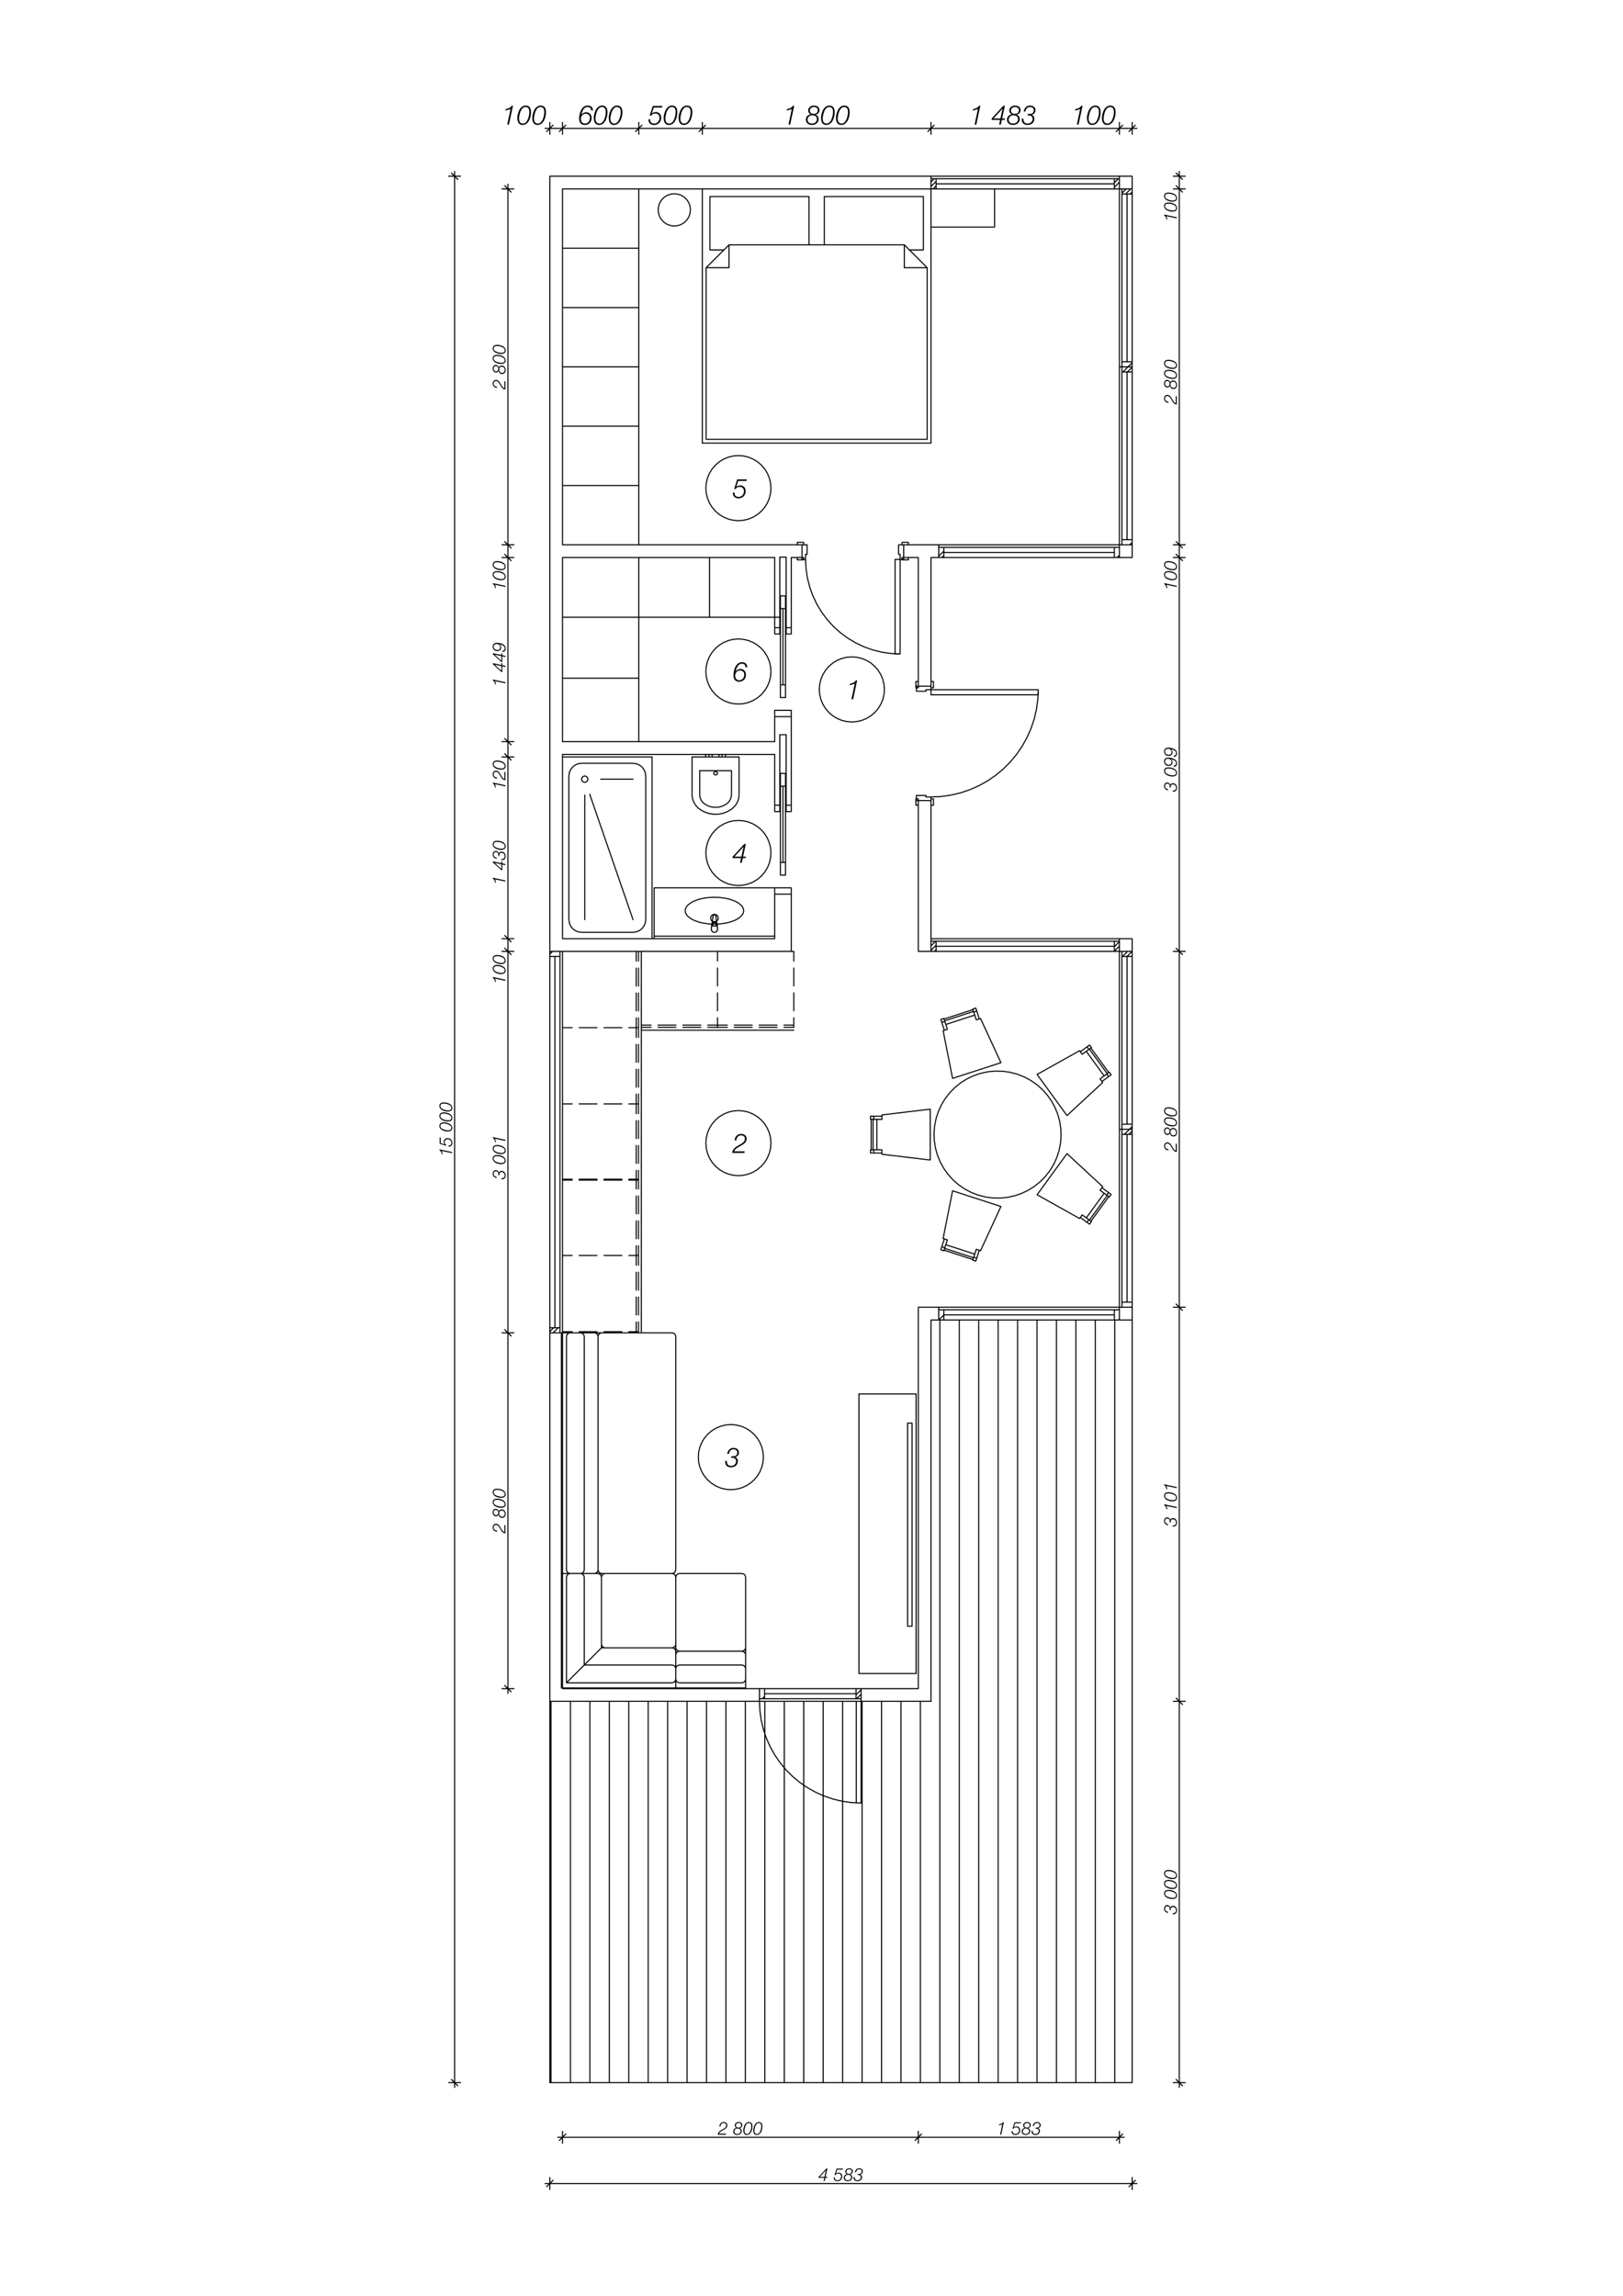 <?xml version="1.0" encoding="UTF-8"?> <svg xmlns="http://www.w3.org/2000/svg" xmlns:xlink="http://www.w3.org/1999/xlink" width="3118.519" height="4411.111" viewBox="0 0 2338.889 3308.333"><clipPath id="a"><path fill-rule="evenodd" d="M559.897 91.453h1219.095V3216.88H559.897z"></path></clipPath><g fill="none" stroke="#000" stroke-linecap="round" stroke-linejoin="round" stroke-width=".2" clip-path="url(#a)"><path stroke-width="1.575" d="M1606.515 3000.667V1901.811M1578.499 3000.667V1901.811M1550.482 3000.667V1901.811M1522.465 3000.667V1901.811M1494.448 3000.667V1901.811M1466.43 3000.667V1901.811M1438.414 3000.667V1901.811M1410.398 3000.667V1901.811M1382.38 3000.667V1901.811M1354.364 3000.667V1901.811M1326.347 3000.667v-549.35M1298.33 3000.667v-549.35M1270.314 3000.667v-549.35M1242.296 3000.667v-549.35M1214.28 3000.667v-549.35M1186.262 3000.667v-549.35M1158.246 3000.667v-549.35M1130.23 3000.667v-549.35M1102.212 3000.667v-549.35M1074.195 3000.667v-549.35M1046.178 3000.667v-549.35M1018.162 3000.667v-549.35M990.145 3000.667v-549.35M962.128 3000.667v-549.35M934.111 3000.667v-549.35M906.095 3000.667v-549.35M878.077 3000.667v-549.35M850.06 3000.667v-549.35M822.044 3000.667v-549.35M794.027 3000.667v-549.35M792.323 2451.317h549.35m0 0V1901.81m0 0h289.837m0 0v1098.856m0 0H792.323m0 0v-549.35M792.323 253.917v18.311M810.634 272.228h531.039M1341.673 253.917h-549.35M1341.673 784.955h-18.312M1341.673 2451.317h-18.312M1323.36 1883.5h18.313M1323.36 1370.773h18.313M1323.36 988.651v-6.775M1341.673 988.651v-6.775M1341.673 988.651h-18.312M1323.36 1153.457v6.775M1341.673 1153.457v6.775M1341.673 1153.457h-18.312M1323.36 803.267V988.65M1323.36 1153.457v217.316M1323.36 1883.5v549.506M1341.673 2451.317V1901.81M1341.673 1352.46v-199.003M1341.673 988.651V803.267M1323.36 1370.773h18.313M1323.36 1883.5h18.313M1319.882 1151.076v9.156M1319.882 1160.232h3.479M1323.36 1160.232v-9.156M1323.36 1151.076h-3.478M1323.36 991.032v-9.156M1323.36 981.876h-3.478M1319.882 981.876v9.156M1319.882 991.032h3.479M1341.673 1151.076v9.156M1341.673 1160.232h3.48M1345.152 1160.232v-9.156M1345.152 1151.076h-3.48M1345.152 991.032v-9.156M1345.152 981.876h-3.48M1341.673 981.876v9.156M1341.673 991.032h3.48M1496.223 993.779l-.66 14.26m0 0-1.972 14.138m0 0-3.268 13.896m0 0-4.536 13.536m0 0-5.766 13.059m0 0-6.947 12.47m0 0-8.068 11.778m0 0-9.12 10.983m0 0-10.094 10.094m0 0-10.982 9.12m0 0-11.777 8.067m0 0-12.471 6.946m0 0-13.06 5.766m0 0-13.535 4.537m0 0-13.896 3.269m0 0-14.139 1.971m0 0-14.26.66M1320.614 1146.132h13.734M1334.348 1146.132v2.197M1334.348 1148.33h7.325M1341.673 1148.33v5.127M1341.673 1153.457h-21.059M1320.614 1153.457v-7.325M1320.614 988.651h21.059M1341.673 988.651v5.128M1341.673 993.779h-7.325M1334.348 993.779v2.197M1334.348 995.976h-13.734M1320.614 995.976v-7.325M1496.223 993.779h-154.55M1341.673 993.779v7.324M1341.673 1001.103h154.55M1496.223 1001.103v-7.324M1341.673 1153.457h-18.312M1341.673 1153.457h-18.312M1341.673 1153.457v6.775M1341.673 1153.457v6.775M1323.36 1153.457v6.775M1323.36 1153.457v6.775M1341.673 988.651h-18.312M1341.673 988.651h-18.312M1341.673 988.651v-6.775M1341.673 988.651v-6.775M1323.36 988.651v-6.775M1323.36 988.651v-6.775M792.323 2451.317v-18.311M1094.465 2447.655v3.662M1094.465 2433.006v14.649M1240.958 2447.655v3.662M1240.958 2433.006v14.649M1323.36 2433.006h-82.402M1094.465 2433.006h-283.83M792.323 2451.317h302.142M1240.958 2451.317h82.403M1240.958 2433.006h-146.493M1240.958 2451.317h-146.493M1098.425 2447.655l3.365-3.366M1240.856 2447.655l.102-.103M1234.381 2447.655l6.577-6.578M1233.634 2441.929l7.324-7.326M1240.958 2447.655h-146.493M1240.958 2433.006h-146.493M1101.79 2447.655v-14.65M1101.79 2433.006h-7.325M1094.465 2433.006v14.649M1094.465 2447.655h7.325M1240.958 2447.655v-14.65M1240.958 2433.006h-7.324M1233.634 2433.006v14.649M1233.634 2447.655h7.324M1233.634 2440.33H1101.79M1240.958 2433.006v14.649M1240.958 2433.006v14.649M1240.958 2447.655v3.662M1094.465 2433.006v14.649M1094.465 2433.006v14.649M1094.465 2447.655v3.662M806.972 1920.343h3.662M792.323 1920.343h14.649M806.972 1370.773h3.662M792.323 1370.773h14.649M810.634 2433.006v-512.663M810.634 1352.46v-265.518M810.634 1068.63V803.267M810.634 784.955V272.228M792.323 272.228v1098.545M792.323 1920.343v512.663M792.323 1370.773v549.57M810.634 1370.773v549.57M797.045 1920.343l7.324-7.325M792.323 1918.59l5.572-5.572M792.323 1374.762l3.989-3.99M792.323 1370.773v549.57M806.972 1370.773v549.57M792.323 1913.018h14.649M806.972 1913.018v7.325M806.972 1920.343h-14.65M792.323 1920.343v-7.325M792.323 1370.773h14.649M806.972 1370.773v7.325M806.972 1378.098h-14.65M792.323 1378.098v-7.325M799.647 1378.098v534.92M792.323 1370.773h14.649M792.323 1370.773h14.649M806.972 1370.773h3.662M792.323 1920.343h14.649M792.323 1920.343h14.649M806.972 1920.343h3.662M810.634 1086.942h305.805M1116.44 1068.63H810.633M1140.244 1370.773h-23.805M1132.92 1058.56v101.628M1123.764 1058.56h9.156M1123.764 1160.188V1058.56M1116.44 1160.188h7.324M1132.92 1160.188h7.324M1116.44 1288.37h23.804M1132.92 802.72v101.63M1123.764 802.72h9.156M1123.764 904.35V802.72M1116.44 904.35h7.324M1132.92 904.35h7.324M1116.44 1032.532h23.804M1140.244 1370.773v-82.403M1140.244 1160.188v-127.656M1140.244 904.35V803.267M1116.44 803.267V904.35M1116.44 1032.532v36.098M1116.44 1086.942v73.246M1116.44 1288.37v64.09M1124.68 1242.591v-109.87m0 0h3.662m0 0v109.87m0 0h-3.662M1128.342 1242.591v-109.87m0 0h3.662m0 0v109.87m0 0h-3.662M1140.244 1279.214h-23.805M1116.44 1279.214v9.156M1116.44 1288.37h23.804M1140.244 1288.37v-9.156M1116.44 1160.188v9.156M1116.44 1169.344h7.324M1123.764 1169.344v-9.156M1123.764 1160.188h-7.325M1132.92 1160.188v9.156M1132.92 1169.344h7.324M1140.244 1169.344v-9.156M1140.244 1160.188h-7.324M1124.68 1260.902v-18.31M1124.68 1242.591h7.324M1132.004 1242.591v18.311M1132.004 1260.902h-7.324M1132.004 1114.41v18.311M1132.004 1132.721h-7.324M1124.68 1132.721v-18.311M1124.68 1114.41h7.324M1128.342 1242.591v-109.87M1116.44 1288.37h23.804M1116.44 1288.37h23.804M1132.92 1160.188h7.324M1132.92 1160.188h7.324M1116.44 1160.188h7.324M1116.44 1160.188h7.324M1124.68 986.753v-109.87m0 0h3.662m0 0v109.87m0 0h-3.662M1128.342 986.753v-109.87m0 0h3.662m0 0v109.87m0 0h-3.662M1140.244 1023.376h-23.805M1116.44 1023.376v9.156M1116.44 1032.532h23.804M1140.244 1032.532v-9.156M1116.44 904.35v9.156M1116.44 913.506h7.324M1123.764 913.506v-9.156M1123.764 904.35h-7.325M1132.92 904.35v9.156M1132.92 913.506h7.324M1140.244 913.506v-9.156M1140.244 904.35h-7.324M1124.68 1005.064v-18.311M1124.68 986.753h7.324M1132.004 986.753v18.31M1132.004 1005.064h-7.324M1132.004 858.57v18.313M1132.004 876.883h-7.324M1124.68 876.883V858.57M1124.68 858.57h7.324M1128.342 986.753v-109.87M1116.44 1032.532h23.804M1116.44 1032.532h23.804M1132.92 904.35h7.324M1132.92 904.35h7.324M1116.44 904.35h7.324M1116.44 904.35h7.324M1302.282 803.267h6.776M1302.282 784.955h6.776M1302.282 784.955v18.312M1155.79 803.267h-6.777M1155.79 784.955h-6.777M1155.79 784.955v18.312M1323.36 784.955h-21.078M1155.79 784.955H810.633M810.634 803.267h305.805M1140.244 803.267h15.545M1302.282 803.267h21.079M1158.17 806.746h-9.157M1149.013 806.746v-3.48M1149.013 803.267h9.156M1158.17 803.267v3.48M1299.902 803.267h9.156M1309.058 803.267v3.48M1309.058 806.746h-9.156M1299.902 806.746v-3.48M1158.17 784.955h-9.157M1149.013 784.955v-3.479M1149.013 781.476h9.156M1158.17 781.476v3.48M1299.902 781.476h9.156M1309.058 781.476v3.48M1309.058 784.955h-9.156M1299.902 784.955v-3.479M1297.155 942.253l-13.353-.656m0 0-13.226-1.962m0 0-12.969-3.25m0 0-12.588-4.503m0 0-12.087-5.717m0 0-11.467-6.873m0 0-10.739-7.964m0 0-9.906-8.98m0 0-8.979-9.905m0 0-7.965-10.739m0 0-6.874-11.468m0 0-5.715-12.086m0 0-4.505-12.589m0 0-3.248-12.968m0 0-1.962-13.226m0 0-.656-13.353M1163.113 784.955v13.734M1163.113 798.689h-2.197M1160.916 798.689v7.325M1160.916 806.014h-5.127M1155.79 806.014v-21.059M1155.79 784.955h7.323M1302.282 784.955v21.059M1302.282 806.014h-5.127M1297.155 806.014v-7.325M1297.155 798.689h-2.197M1294.958 798.689v-13.734M1294.958 784.955h7.324M1297.155 942.253v-136.24M1297.155 806.014h-7.325M1289.83 806.014v136.239M1289.83 942.253h7.325M1155.79 784.955v18.312M1155.79 784.955v18.312M1155.79 784.955h-6.777M1155.79 784.955h-6.777M1155.79 803.267h-6.777M1155.79 803.267h-6.777M1302.282 784.955v18.312M1302.282 784.955v18.312M1302.282 784.955h6.776M1302.282 784.955h6.776M1302.282 803.267h6.776M1302.282 803.267h6.776M810.634 1370.773h305.805M1116.44 1352.46H810.633M1631.51 1352.46v18.313M1341.673 1356.124v-3.663M1341.673 1370.773v-14.65M1613.199 1356.124v-3.663M1613.199 1370.773v-14.65M1631.51 1352.46H1613.2M1613.199 1370.773h-271.526M1613.199 1352.46h-271.526M1346.615 1370.773l2.382-2.383M1341.673 1369.241l7.324-7.325M1341.673 1362.766l6.643-6.642M1605.874 1370.48l7.325-7.325M1605.874 1364.006l7.325-7.326M1605.874 1357.532l1.408-1.408M1613.199 1356.124h-271.526M1613.199 1370.773h-271.526M1348.997 1356.124v14.649M1348.997 1370.773h-7.324M1341.673 1370.773v-14.65M1341.673 1356.124h7.324M1613.199 1356.124v14.649M1613.199 1370.773h-7.325M1605.874 1370.773v-14.65M1605.874 1356.124h7.325M1605.874 1363.448h-256.877M1613.199 1370.773v-14.65M1613.199 1370.773v-14.65M1613.199 1356.124v-3.663M1341.673 1370.773v-14.65M1341.673 1370.773v-14.65M1341.673 1356.124v-3.663M1631.51 1901.811H1613.2M1616.86 1370.773h-3.661M1631.51 1370.773h-14.65M1616.86 1883.5h-3.661M1631.51 1883.5h-14.65M1631.51 1901.811V1883.5M1631.51 1370.773v256.363M1613.199 1370.773v256.363M1627.607 1627.136l3.903-3.904M1630.628 1378.097l.882-.883M1624.154 1378.097l7.323-7.324M1617.68 1378.097l7.323-7.324M1631.51 1370.773v256.363M1616.86 1370.773v256.363M1631.51 1619.811h-14.65M1616.86 1619.811v7.325M1616.86 1627.136h14.65M1631.51 1627.136v-7.325M1631.51 1370.773h-14.65M1616.86 1370.773v7.325M1616.86 1378.098h14.65M1631.51 1378.098v-7.325M1624.186 1378.098v241.713M1631.51 1370.773h-14.65M1631.51 1370.773h-14.65M1616.86 1370.773h-3.661M1631.51 1627.136h-14.65M1631.51 1627.136h-14.65M1616.86 1627.136h-3.661M1631.51 1883.5v-256.364M1613.199 1883.5v-256.364M1626.755 1634.46l4.755-4.754M1620.281 1634.46l7.325-7.324M1616.86 1877.425l1.251-1.25M1630.209 1883.5l1.301-1.302M1631.51 1883.5v-256.364M1616.86 1883.5v-256.364M1631.51 1634.46h-14.65M1616.86 1634.46v-7.324M1616.86 1627.136h14.65M1631.51 1627.136v7.325M1631.51 1883.5h-14.65M1616.86 1883.5v-7.325M1616.86 1876.175h14.65M1631.51 1876.175v7.324M1624.186 1876.175v-241.714M1631.51 1883.5h-14.65M1631.51 1883.5h-14.65M1616.86 1883.5h-3.661M1631.51 1627.136h-14.65M1631.51 1627.136h-14.65M1616.86 1627.136h-3.661M1613.199 1887.162v-3.663M1613.199 1901.811v-14.65M1352.77 1887.162v-3.663M1352.77 1901.811v-14.65M1352.77 1883.5h-11.097M1341.673 1901.811h11.097M1352.77 1901.811H1613.2M1352.77 1883.5H1613.2M1605.874 1888.412l1.25-1.25M1611.897 1901.81l1.302-1.3M1359.406 1901.81l.689-.689M1352.93 1901.81l7.165-7.163M1352.77 1901.811H1613.2M1352.77 1887.162H1613.2M1605.874 1901.811v-14.65M1605.874 1887.162h7.325M1613.199 1887.162v14.65M1613.199 1901.811h-7.325M1352.77 1901.811v-14.65M1352.77 1887.162h7.325M1360.095 1887.162v14.65M1360.095 1901.811h-7.325M1360.095 1894.486h245.78M1352.77 1901.811v-14.65M1352.77 1901.811v-14.65M1352.77 1887.162v-3.663M1613.199 1901.811v-14.65M1613.199 1901.811v-14.65M1613.199 1887.162v-3.663M1631.51 253.917v18.311M1341.673 257.58v-3.663M1341.673 272.228V257.58M1613.199 257.58v-3.663M1613.199 272.228V257.58M1631.51 253.917H1613.2M1613.199 272.228h-271.526M1613.199 253.917h-271.526M1344.554 272.228l4.443-4.444M1341.673 268.635l7.324-7.325M1341.673 262.16l4.58-4.58M1346.253 257.58h.001M1605.874 269.873l7.325-7.324M1605.874 263.4l5.82-5.82M1611.693 257.58h.002M1613.199 257.58h-271.526M1613.199 272.228h-271.526M1348.997 257.58v14.648M1348.997 272.228h-7.324M1341.673 272.228V257.58M1341.673 257.58h7.324M1613.199 257.58v14.648M1613.199 272.228h-7.325M1605.874 272.228V257.58M1605.874 257.58h7.325M1605.874 264.904h-256.877M1613.199 272.228V257.58M1613.199 272.228V257.58M1613.199 257.58v-3.663M1341.673 272.228V257.58M1341.673 272.228V257.58M1341.673 257.58v-3.663M1631.51 803.267H1613.2M1616.86 272.228h-3.661M1631.51 272.228h-14.65M1616.86 784.955h-3.661M1631.51 784.955h-14.65M1631.51 803.267v-18.312M1631.51 272.228v256.364M1613.199 272.228v256.364M1625.544 528.591l5.966-5.965M1628.566 279.553l2.944-2.945M1622.091 279.553l7.325-7.325M1616.86 278.309l6.082-6.08M1631.51 272.228v256.364M1616.86 272.228v256.364M1631.51 521.267h-14.65M1616.86 521.267v7.325M1616.86 528.592h14.65M1631.51 528.592v-7.325M1631.51 272.228h-14.65M1616.86 272.228v7.325M1616.86 279.553h14.65M1631.51 279.553v-7.325M1624.186 279.553v241.714M1631.51 272.228h-14.65M1631.51 272.228h-14.65M1616.86 272.228h-3.661M1631.51 528.592h-14.65M1631.51 528.592h-14.65M1616.86 528.592h-3.661M1631.51 784.955V528.592M1613.199 784.955V528.592M1631.168 535.916l.342-.342M1624.694 535.916l6.816-6.816M1618.22 535.916l7.324-7.324M1628.147 784.955l3.363-3.363M1631.51 784.955V528.592M1616.86 784.955V528.592M1631.51 535.916h-14.65M1616.86 535.916v-7.324M1616.86 528.592h14.65M1631.51 528.592v7.324M1631.51 784.955h-14.65M1616.86 784.955v-7.325M1616.86 777.63h14.65M1631.51 777.63v7.325M1624.186 777.63V535.916M1631.51 784.955h-14.65M1631.51 784.955h-14.65M1616.86 784.955h-3.661M1631.51 528.592h-14.65M1631.51 528.592h-14.65M1616.86 528.592h-3.661M1613.199 788.617v-3.662M1613.199 803.267v-14.65M1352.77 788.617v-3.662M1352.77 803.267v-14.65M1352.77 784.955h-11.097M1341.673 803.267h11.097M1352.77 803.267H1613.2M1352.77 784.955H1613.2M1609.836 803.267l3.363-3.364M1357.343 803.267l2.752-2.751M1352.77 801.366l7.325-7.324M1352.77 803.267H1613.2M1352.77 788.617H1613.2M1605.874 803.267v-14.65M1605.874 788.617h7.325M1613.199 788.617v14.65M1613.199 803.267h-7.325M1352.77 803.267v-14.65M1352.77 788.617h7.325M1360.095 788.617v14.65M1360.095 803.267h-7.325M1360.095 795.942h245.78M1352.77 803.267v-14.65M1352.77 803.267v-14.65M1352.77 788.617v-3.662M1613.199 803.267v-14.65M1613.199 803.267v-14.65M1613.199 788.617v-3.662M1433.23 327.163h-91.557M1341.673 327.163v-54.935M1341.673 272.228h91.558M1433.23 272.228v54.935M1050.517 352.8l-7.325 7.324m0 0h-20.142m0 0v-76.909m0 0h142.83m0 0V352.8m0 0h-115.363M1187.854 352.8v-69.585m0 0h142.832m0 0v76.91m0 0h-20.143m0 0-7.325-7.325m0 0h-115.364M1176.868 632.968h-159.312M1017.556 632.968V385.761M1017.556 385.76l32.961-32.96M1050.517 352.8h126.35M1017.556 385.76h32.961M1050.517 352.8v32.96M1176.868 352.8h126.35M1303.218 352.8l32.96 32.96M1336.179 385.76v247.208M1336.179 632.968h-159.311M1336.179 385.76h-32.96M1303.218 352.8v32.96M1341.673 638.462h-329.61M1012.062 638.462V272.228M1012.062 272.228h329.61M1341.673 272.228v366.234M1116.44 1279.214H942.69M1116.44 1352.46H942.69M942.691 1279.214v73.247M1116.44 1279.214v73.247M1116.44 1348.799H942.69M1071.682 1312.176l-.223 1.997m0 0-.633 1.907m0 0-1.079 1.919m0 0-1.374 1.718m0 0-3.884 3.292m0 0-5.142 2.867m0 0-6.57 2.477m0 0-6.818 1.676m0 0-8.16 1.155m0 0-8.234.368m0 0-8.233-.368m0 0-8.16-1.155m0 0-6.818-1.676m0 0-6.57-2.477m0 0-5.142-2.867m0 0-3.884-3.292m0 0-1.374-1.718m0 0-1.08-1.919m0 0-.632-1.907m0 0-.223-1.997m0 0 .223-1.998m0 0 .633-1.908m0 0 1.079-1.918m0 0 1.374-1.719m0 0 3.884-3.291m0 0 5.142-2.868m0 0 6.57-2.477m0 0 6.818-1.676m0 0 8.16-1.156m0 0 8.233-.366m0 0 8.234.366m0 0 8.16 1.156m0 0 6.818 1.676m0 0 6.57 2.477m0 0 5.142 2.868m0 0 3.884 3.291m0 0 1.374 1.72m0 0 1.08 1.917m0 0 .632 1.908m0 0 .223 1.998M1035.06 1322.873l-.419 2.102m0 0-1.191 1.782m0 0-1.782 1.191m0 0-2.103.418m0 0-2.102-.418m0 0-1.783-1.191m0 0-1.19-1.782m0 0-.418-2.102m0 0 .418-2.103m0 0 1.19-1.782m0 0 1.783-1.191m0 0 2.102-.418m0 0 2.103.418m0 0 1.782 1.19m0 0 1.191 1.783m0 0 .418 2.103M1034.143 1338.877l-.732-7.682m0 0-.6-1.743m0 0-1.213-9.693m0 0-.677-1.28m0 0-1.356-.514m0 0-1.355.513m0 0-.677 1.281m0 0-1.214 9.693m0 0-.6 1.743m0 0-.732 7.682m0 0 .614 2.288m0 0 1.675 1.676m0 0 2.29.613m0 0 2.288-.613m0 0 1.676-1.676m0 0 .613-2.288M1027.075 1334.315v-2.723M1032.056 1331.592v2.723M1032.056 1334.315h-4.981M1027.075 1331.592l.334-1.245m0 0 .91-.911m0 0 1.246-.334m0 0 1.245.334m0 0 .912.91m0 0 .334 1.246M1026.319 1329.452l1.48-1.343m0 0 1.953-.424m0 0 1.903.61m0 0 1.157 1.157M810.634 1352.46h129.07m0 0v-261.856m0 0h-129.07m0 0v261.857M819.79 1118.072v206.922M838.102 1343.305h74.134M930.547 1324.994v-206.922M912.236 1099.76h-74.134M842.68 1145.54v179.454M865.57 1122.65h46.666M849.824 1144.395l62.412 180.599M838.102 1343.305l-4.74-.625m0 0-4.416-1.829m0 0-3.792-2.91m0 0-2.91-3.792m0 0-1.83-4.416m0 0-.624-4.74M930.547 1324.994l-.624 4.74m0 0-1.83 4.415m0 0-2.909 3.793m0 0-3.793 2.91m0 0-4.415 1.828m0 0-4.74.625M912.236 1099.76l4.74.624m0 0 4.416 1.83m0 0 3.792 2.909m0 0 2.91 3.793m0 0 1.83 4.416m0 0 .623 4.74M819.79 1118.072l.624-4.74m0 0 1.83-4.416m0 0 2.91-3.793m0 0 3.792-2.91m0 0 4.416-1.83m0 0 4.74-.623M847.258 1122.65l-.614 2.289m0 0-1.675 1.675m0 0-2.29.614m0 0-2.288-.614m0 0-1.676-1.675m0 0-.613-2.29m0 0 .613-2.288m0 0 1.676-1.676m0 0 2.289-.613m0 0 2.289.613m0 0 1.675 1.676m0 0 .614 2.289M1016.83 1090.604h.724M1017.554 1090.604h1.748M1019.302 1090.604h1.748M1021.05 1090.604h.724M1016.83 1086.942h.724M1017.554 1086.942h1.748M1019.302 1086.942h1.748M1021.05 1086.942h.724M1016.83 1090.604v-3.662M1021.774 1090.604v-3.662M1026.26 1090.604h1.449M1027.709 1090.604h3.496M1031.205 1090.604h3.496M1034.7 1090.604h1.449M1026.26 1086.942h1.449M1027.709 1086.942h3.496M1031.205 1086.942h3.496M1034.7 1086.942h1.449M1026.26 1090.604v-3.662M1036.149 1090.604v-3.662M1040.636 1090.604h.723M1041.36 1090.604h1.747M1043.107 1090.604h1.748M1044.855 1090.604h.725M1040.636 1086.942h.723M1041.36 1086.942h1.747M1043.107 1086.942h1.748M1044.855 1086.942h.725M1040.636 1090.604v-3.662M1045.58 1090.604v-3.662M1065.084 1090.604v54.489M1065.084 1090.604h-67.759M997.325 1090.604v54.489M1054.095 1110.418v34.675M1008.315 1110.418v34.675M1008.315 1110.418h45.78M1065.081 1145.093l-.364 4.158m0 0-1.057 4.038m0 0-1.72 3.803m0 0-2.412 3.602m0 0-2.944 3.18m0 0-3.405 2.684M1009.23 1166.558l-3.404-2.683m0 0-2.944-3.181m0 0-2.413-3.602m0 0-1.72-3.803m0 0-1.057-4.038m0 0-.364-4.158M1053.179 1166.558l-5.81 3.248m0 0-6.276 2.218m0 0-6.56 1.126m0 0h-6.657m0 0-6.56-1.126m0 0-6.275-2.218m0 0-5.81-3.248M1009.23 1166.558l-3.404-2.683m0 0-2.944-3.181m0 0-2.413-3.602m0 0-1.72-3.803m0 0-1.057-4.038m0 0-.364-4.158M1031.205 1173.163l-5.803-.401m0 0-5.68-1.256m0 0-5.429-2.083m0 0-5.062-2.865M1033.952 1114.133l-.216.96m0 0-.589.791m0 0-.904.544m0 0-1.038.182m0 0-1.039-.182m0 0-.903-.544m0 0-.588-.79m0 0-.217-.96m0 0 .217-.962m0 0 .588-.79m0 0 .903-.543m0 0 1.039-.182m0 0 1.038.182m0 0 .904.543m0 0 .589.79m0 0 .216.961M1015.823 1158.632l-3.078-2.584m0 0-2.361-3.251m0 0-1.508-3.725m0 0-.56-3.979M1046.587 1158.632l-4.78 2.584m0 0-5.195 1.591m0 0-5.407.538m0 0-5.407-.538m0 0-5.196-1.591m0 0-4.78-2.584M1054.095 1145.093l-.562 3.979m0 0-1.507 3.725m0 0-2.362 3.251m0 0-3.077 2.584M920.138 1480.643v-14.126M920.138 1456.537v-25.84M920.138 1420.717v-25.839M920.138 1384.898v-14.125M920.138 1370.773h-13.942M896.216 1370.773h-25.84M860.396 1370.773h-25.84M824.577 1370.773h-13.943M810.634 1370.773v14.125M810.634 1394.878v25.84M810.634 1430.698v25.84M810.634 1466.517v14.126M810.634 1480.643h13.943M834.556 1480.643h25.84M870.376 1480.643h25.84M906.196 1480.643h13.942M916.842 1480.643v-14.126M916.842 1456.537v-25.84M916.842 1420.717v-25.839M916.842 1384.898v-14.125M924.167 1480.643v-109.87M810.634 1370.773v109.87M920.138 1590.513v-14.125M920.138 1566.407v-25.84M920.138 1530.588v-25.84M920.138 1494.768v-14.125M920.138 1480.643h-13.942M896.216 1480.643h-25.84M860.396 1480.643h-25.84M824.577 1480.643h-13.943M810.634 1480.643v14.125M810.634 1504.748v25.84M810.634 1540.568v25.84M810.634 1576.388v14.125M810.634 1590.513h13.943M834.556 1590.513h25.84M870.376 1590.513h25.84M906.196 1590.513h13.942M916.842 1590.513v-14.125M916.842 1566.407v-25.84M916.842 1530.588v-25.84M916.842 1494.768v-14.125M924.167 1590.513v-109.87M810.634 1480.643v109.87M920.138 1700.383v-14.125M920.138 1676.277v-25.84M920.138 1640.458v-25.84M920.138 1604.638v-14.125M920.138 1590.513h-13.942M896.216 1590.513h-25.84M860.396 1590.513h-25.84M824.577 1590.513h-13.943M810.634 1590.513v14.125M810.634 1614.618v25.84M810.634 1650.438v25.84M810.634 1686.258v14.125M810.634 1700.383h13.943M834.556 1700.383h25.84M870.376 1700.383h25.84M906.196 1700.383h13.942M916.842 1700.383v-14.125M916.842 1676.277v-25.84M916.842 1640.458v-25.84M916.842 1604.638v-14.125M924.167 1700.383v-109.87M810.634 1590.513v109.87M973.815 2368.712v-96.053M968.321 2267.166H872.27M866.775 2272.66v96.052M872.269 2374.206h96.052M816.334 2424.646v-151.987M821.828 2267.166h39.453M866.775 2272.66v101.546M866.775 2374.206H968.32M973.815 2379.699v39.453M968.321 2424.646H816.334M841.97 2272.66v126.35M841.97 2399.01h126.351M809.01 2267.166v164.805M809.01 2431.971h164.805M809.01 2267.166h12.818M973.815 2419.152v12.82M973.815 2379.699v-10.987M861.281 2267.166h10.988M866.775 2374.206l-50.44 50.44M968.321 2267.166l2.103.418m0 0 1.782 1.19m0 0 1.19 1.783m0 0 .419 2.102M866.775 2272.66l.418-2.103m0 0 1.19-1.783m0 0 1.783-1.19m0 0 2.103-.418M872.269 2374.206l-2.103-.418m0 0-1.782-1.192m0 0-1.191-1.782m0 0-.418-2.102M973.815 2368.712l-.418 2.102m0 0-1.191 1.782m0 0-1.782 1.192m0 0-2.103.418M816.334 2272.66l.418-2.103m0 0 1.191-1.783m0 0 1.782-1.19m0 0 2.103-.418M861.281 2267.166l2.103.418m0 0 1.781 1.19m0 0 1.192 1.783m0 0 .418 2.102M968.321 2374.206l2.103.418m0 0 1.782 1.19m0 0 1.19 1.782m0 0 .419 2.103M973.815 2419.152l-.418 2.103m0 0-1.191 1.781m0 0-1.782 1.192m0 0-2.103.418M836.477 2267.166l2.103.418m0 0 1.781 1.19m0 0 1.191 1.783m0 0 .418 2.102M968.321 2399.01l2.103.418m0 0 1.782 1.19m0 0 1.19 1.783m0 0 .419 2.102M809.01 1920.343v346.823M809.01 1920.343h12.818M809.01 2267.166h12.818M856.375 1920.343h10.986M856.375 2267.166h10.986M973.815 2261.672v-335.836M968.321 1920.343h-100.96M861.869 1925.836v335.836M867.361 2267.166h100.96M816.334 2261.672v-335.836M821.828 1920.343h34.547M861.869 1925.836v335.836M856.375 2267.166h-34.547M841.97 1925.836v335.836M968.321 1920.343l2.103.418m0 0 1.782 1.19m0 0 1.19 1.783m0 0 .419 2.102M861.869 1925.836l.418-2.102m0 0 1.19-1.782m0 0 1.782-1.191m0 0 2.102-.418M867.361 2267.166l-2.102-.419m0 0-1.782-1.19m0 0-1.19-1.783m0 0-.418-2.102M973.815 2261.672l-.418 2.102m0 0-1.191 1.782m0 0-1.782 1.191m0 0-2.103.419M816.334 1925.836l.418-2.102m0 0 1.191-1.783m0 0 1.782-1.19m0 0 2.103-.418M856.375 1920.343l2.102.418m0 0 1.782 1.19m0 0 1.191 1.783m0 0 .419 2.102M861.869 2261.672l-.419 2.102m0 0-1.19 1.782m0 0-1.783 1.191m0 0-2.102.419M821.828 2267.166l-2.103-.419m0 0-1.782-1.19m0 0-1.19-1.783m0 0-.419-2.102M836.477 1920.343l2.103.418m0 0 1.781 1.19m0 0 1.191 1.783m0 0 .418 2.102M841.97 2261.672l-.418 2.102m0 0-1.19 1.782m0 0-1.782 1.191m0 0-2.103.419M973.815 2431.971h100.713M973.815 2431.971v-12.819M1074.528 2431.971v-12.819M973.815 2384.606v-10.988M1074.528 2384.606v-10.988M1069.036 2267.166h-89.728M973.815 2272.66v100.958M979.308 2379.112h89.728M1074.528 2373.618V2272.66M1069.036 2424.646h-89.728M973.815 2419.152v-34.546M979.308 2379.112h89.728M1074.528 2384.606v34.546M979.308 2399.01h89.728M973.815 2272.66l.418-2.103m0 0 1.19-1.782m0 0 1.783-1.191m0 0 2.102-.418M979.308 2379.112l-2.102-.418m0 0-1.782-1.191m0 0-1.19-1.782m0 0-.419-2.103M1074.528 2373.618l-.418 2.103m0 0-1.19 1.782m0 0-1.782 1.19m0 0-2.102.419M1069.036 2267.166l2.102.418m0 0 1.782 1.191m0 0 1.19 1.782m0 0 .418 2.102M979.308 2424.646l-2.102-.418m0 0-1.782-1.192m0 0-1.19-1.781m0 0-.419-2.103M973.815 2384.606l.418-2.103m0 0 1.19-1.782m0 0 1.783-1.19m0 0 2.102-.419M1069.036 2379.112l2.102.418m0 0 1.782 1.191m0 0 1.19 1.782m0 0 .418 2.103M1074.528 2419.152l-.418 2.103m0 0-1.19 1.781m0 0-1.782 1.192m0 0-2.102.418M973.815 2404.503l.418-2.102m0 0 1.19-1.782m0 0 1.783-1.191m0 0 2.102-.418M1069.036 2399.01l2.102.418m0 0 1.782 1.191m0 0 1.19 1.782m0 0 .418 2.102M1372.76 1715.737l69.661 22.634m0 0-29.38 63.619m0 0-6.109-1.984m0 0-2.263 6.966m0 0-41.69-13.546m0 0 2.264-6.966m0 0-6.107-1.985m0 0 13.624-68.738M1360.89 1785.045l4.353 1.415m0 0-5.092 15.674m0 0-4.354-1.415m0 0 5.092-15.674M1411.287 1801.42l-4.355-1.414m0 0-5.092 15.674m0 0 4.354 1.414m0 0 5.093-15.674M1362.98 1793.426l41.69 13.546m0 0-2.547 7.837m0 0-41.69-13.546m0 0 2.547-7.837M1340.53 1598.13v73.246m0 0-69.585-8.285m0 0v-6.422m0 0h-7.324m0 0v-43.834m0 0h7.324m0 0v-6.422m0 0 69.584-8.284M1270.945 1608.257v4.578m0 0h-16.48m0 0v-4.578m0 0h16.48M1270.945 1661.247v-4.578m0 0h-16.48m0 0v4.578m0 0h16.48M1263.62 1612.835v43.834m0 0h-8.24m0 0v-43.834m0 0h8.24M1442.421 1531.133l-69.661 22.635m0 0-13.624-68.739m0 0 6.107-1.984m0 0-2.263-6.966m0 0 41.69-13.547m0 0 2.262 6.967m0 0 6.108-1.985m0 0 29.381 63.62M1411.287 1468.084l-4.355 1.415m0 0-5.092-15.674m0 0 4.354-1.415m0 0 5.093 15.674M1360.89 1484.46l4.353-1.415m0 0-5.092-15.674m0 0-4.354 1.414m0 0 5.092 15.674M1404.67 1462.532l-41.69 13.547m0 0-2.547-7.837m0 0 41.69-13.546m0 0 2.546 7.836M1537.625 1607.336l-43.054-59.258m0 0 61.165-34.2m0 0 3.774 5.196m0 0 5.926-4.305m0 0 25.766 35.463m0 0-5.926 4.306m0 0 3.775 5.195m0 0-51.426 47.603M1587.966 1558.241l-2.69-3.703m0 0 13.333-9.687m0 0 2.69 3.703m0 0-13.333 9.687M1556.819 1515.371l2.691 3.703m0 0 13.333-9.686m0 0-2.69-3.704m0 0-13.334 9.687M1591.202 1550.232l-25.766-35.463m0 0 6.667-4.844m0 0 25.765 35.464m0 0-6.666 4.843M1494.571 1721.427l43.054-59.258m0 0 51.426 47.602m0 0-3.775 5.196m0 0 5.926 4.306m0 0-25.766 35.463m0 0-5.926-4.306m0 0-3.774 5.195m0 0-61.165-34.198M1556.819 1754.134l2.691-3.704m0 0 13.333 9.687m0 0-2.69 3.704m0 0-13.334-9.687M1587.966 1711.263l-2.69 3.704m0 0 13.333 9.687m0 0 2.69-3.703m0 0-13.333-9.688M1565.436 1754.736l25.766-35.463m0 0 6.666 4.843m0 0-25.765 35.463m0 0-6.667-4.843M1465.874 1547.675l9.918 3.873m0 0 9.401 5m0 0 8.758 6.055m0 0 7.994 7.032m0 0 7.124 7.912m0 0 6.158 8.687m0 0 5.108 9.342m0 0 3.989 9.872m0 0 2.815 10.268m0 0 1.604 10.526m0 0 .372 10.64m0 0-.866 10.613m0 0-2.093 10.439m0 0-3.29 10.127m0 0-4.443 9.675m0 0-5.537 9.095m0 0-6.555 8.39m0 0-7.485 7.572m0 0-8.314 6.653m0 0-9.029 5.642m0 0-9.623 4.555m0 0-10.088 3.408m0 0-10.414 2.215m0 0-10.601.988m0 0-10.645-.247m0 0-10.544-1.482m0 0-10.3-2.696m0 0-9.918-3.873m0 0-9.4-4.998m0 0-8.757-6.057m0 0-7.996-7.032m0 0-7.124-7.912m0 0-6.157-8.686m0 0-5.108-9.342m0 0-3.989-9.872m0 0-2.815-10.269m0 0-1.604-10.526m0 0-.372-10.64m0 0 .866-10.612m0 0 2.092-10.44m0 0 3.291-10.126m0 0 4.443-9.676m0 0 5.537-9.095m0 0 6.555-8.39m0 0 7.485-7.572m0 0 8.313-6.652m0 0 9.03-5.642m0 0 9.623-4.556m0 0 10.087-3.408m0 0 10.415-2.213m0 0 10.601-.99m0 0 10.645.248m0 0 10.543 1.48m0 0 10.3 2.697M1357.211 1796.366l4.354 1.414M1407.609 1812.74l-4.355-1.415M1361.282 1798.65l41.69 13.546M1259.043 1608.257v4.578M1259.043 1661.247v-4.578M1258.127 1612.835v43.834M1407.609 1456.764l-4.355 1.415M1357.211 1473.14l4.354-1.415M1402.972 1457.308l-41.69 13.546M1597.596 1551.245l-2.691-3.704M1566.449 1508.375l2.69 3.703M1595.646 1547.003l-25.766-35.463M1566.449 1761.13l2.69-3.704M1597.596 1718.26l-2.691 3.703M1569.88 1757.965l25.766-35.464M1320.226 2008.432v402.856m0 0h-82.402m0 0v-402.856m0 0h82.402M920.138 1808.924v-14.125M920.138 1784.82v-25.841M920.138 1749v-25.84M920.138 1713.18v-14.126M920.138 1699.054h-13.942M896.216 1699.054h-25.84M860.396 1699.054h-25.84M824.577 1699.054h-13.943M810.634 1699.054v14.126M810.634 1723.16V1749M810.634 1758.979v25.84M810.634 1794.799v14.125M810.634 1808.924h13.943M834.556 1808.924h25.84M870.376 1808.924h25.84M906.196 1808.924h13.942M916.842 1808.924v-14.125M916.842 1784.82v-25.841M916.842 1749v-25.84M916.842 1713.18v-14.126M924.167 1808.924v-109.87M810.634 1699.054v109.87M920.138 1918.794v-14.125M920.138 1894.688v-25.839M920.138 1858.869v-25.84M920.138 1823.05v-14.126M920.138 1808.924h-13.942M896.216 1808.924h-25.84M860.396 1808.924h-25.84M824.577 1808.924h-13.943M810.634 1808.924v14.126M810.634 1833.03v25.839M810.634 1868.849v25.84M810.634 1904.669v14.125M810.634 1918.794h13.943M834.556 1918.794h25.84M870.376 1918.794h25.84M906.196 1918.794h13.942M916.842 1918.794v-14.125M916.842 1894.688v-25.839M916.842 1858.869v-25.84M916.842 1823.05v-14.126M924.167 1918.794v-109.87M810.634 1808.924v109.87M1034.036 1480.277h14.126M1058.142 1480.277h25.84M1093.962 1480.277h25.84M1129.781 1480.277h14.125M1143.906 1480.277v-13.943M1143.906 1456.354v-25.84M1143.906 1420.535v-25.84M1143.906 1384.715v-13.942M1143.906 1370.773h-14.125M1119.802 1370.773h-25.84M1083.982 1370.773h-25.84M1048.162 1370.773h-14.126M1034.036 1370.773v13.942M1034.036 1394.695v25.84M1034.036 1430.514v25.84M1034.036 1466.334v13.943M1034.036 1476.98h14.126M1058.142 1476.98h25.84M1093.962 1476.98h25.84M1129.781 1476.98h14.125M1034.036 1484.305h109.87M1143.906 1370.773h-109.87M924.167 1480.277h14.125M948.272 1480.277h25.84M984.091 1480.277h25.84M1019.911 1480.277h14.125M1034.036 1480.277v-13.943M1034.036 1456.354v-25.84M1034.036 1420.535v-25.84M1034.036 1384.715v-13.942M1034.036 1370.773h-14.125M1009.932 1370.773h-25.84M974.112 1370.773h-25.84M938.292 1370.773h-14.125M924.167 1370.773v13.942M924.167 1394.695v25.84M924.167 1430.514v25.84M924.167 1466.334v13.943M924.167 1476.98h14.125M948.272 1476.98h25.84M984.091 1476.98h25.84M1019.911 1476.98h14.125M924.167 1484.305h109.87M1034.036 1370.773H924.167M810.634 803.267h109.87M920.504 1068.63V885.67M920.504 889.332h203.889M920.504 889.332v-86.065M1022.449 889.332v-86.065M920.504 889.332h-109.87M920.504 977.15h-109.87M810.634 272.228h109.87M920.504 272.228v512.727M920.504 528.592h-109.87M920.504 443.137h-109.87M920.504 357.683h-109.87M920.504 614.046h-109.87M920.504 699.5h-109.87M809.01 2431.971h265.518M1100.119 2099.436l-.577 7.337m0 0-1.718 7.155m0 0-2.816 6.798m0 0-3.845 6.274m0 0-4.779 5.596m0 0-5.596 4.779m0 0-6.274 3.845m0 0-6.798 2.816m0 0-7.155 1.719m0 0-7.336.577m0 0-7.337-.577m0 0-7.155-1.719m0 0-6.798-2.815m0 0-6.275-3.845m0 0-5.595-4.78m0 0-4.78-5.595m0 0-3.845-6.275m0 0-2.815-6.798m0 0-1.719-7.155m0 0-.577-7.337m0 0 .577-7.336m0 0 1.719-7.155m0 0 2.815-6.798m0 0 3.845-6.274m0 0 4.78-5.596m0 0 5.595-4.78m0 0 6.275-3.844m0 0 6.798-2.816m0 0 7.155-1.718m0 0 7.337-.577m0 0 7.336.577m0 0 7.155 1.718m0 0 6.798 2.816m0 0 6.274 3.845m0 0 5.596 4.779m0 0 4.78 5.596m0 0 3.844 6.274m0 0 2.816 6.798m0 0 1.718 7.155m0 0 .577 7.336M1111.009 1647.035l-.577 7.336m0 0-1.719 7.155m0 0-2.815 6.799m0 0-3.845 6.274m0 0-4.78 5.596m0 0-5.595 4.778m0 0-6.275 3.845m0 0-6.798 2.817m0 0-7.155 1.718m0 0-7.337.577m0 0-7.336-.577m0 0-7.155-1.718m0 0-6.798-2.817m0 0-6.274-3.845m0 0-5.596-4.778m0 0-4.78-5.596m0 0-3.844-6.274m0 0-2.816-6.799m0 0-1.718-7.155m0 0-.577-7.336m0 0 .577-7.336m0 0 1.718-7.156m0 0 2.816-6.798m0 0 3.845-6.274m0 0 4.779-5.596m0 0 5.596-4.779m0 0 6.274-3.845m0 0 6.798-2.815m0 0 7.155-1.719m0 0 7.336-.577m0 0 7.337.577m0 0 7.155 1.719m0 0 6.798 2.815m0 0 6.274 3.845m0 0 5.596 4.779m0 0 4.78 5.595m0 0 3.844 6.275m0 0 2.816 6.798m0 0 1.719 7.156m0 0 .577 7.336M1111.009 1228.983l-.577 7.336m0 0-1.719 7.155m0 0-2.815 6.799m0 0-3.845 6.274m0 0-4.78 5.596m0 0-5.595 4.778m0 0-6.275 3.845m0 0-6.798 2.817m0 0-7.155 1.718m0 0-7.337.577m0 0-7.336-.578m0 0-7.155-1.717m0 0-6.798-2.817m0 0-6.274-3.845m0 0-5.596-4.778m0 0-4.78-5.596m0 0-3.844-6.274m0 0-2.816-6.799m0 0-1.718-7.156m0 0-.577-7.335m0 0 .577-7.336m0 0 1.718-7.156m0 0 2.816-6.798m0 0 3.845-6.274m0 0 4.779-5.596m0 0 5.596-4.779m0 0 6.274-3.845m0 0 6.798-2.815m0 0 7.155-1.719m0 0 7.336-.577m0 0 7.337.577m0 0 7.155 1.718m0 0 6.798 2.816m0 0 6.274 3.845m0 0 5.596 4.779m0 0 4.78 5.595m0 0 3.844 6.275m0 0 2.816 6.798m0 0 1.719 7.156m0 0 .577 7.336M1274.469 993.33l-.578 7.335m0 0-1.718 7.156m0 0-2.815 6.798m0 0-3.845 6.274m0 0-4.78 5.595m0 0-5.595 4.78m0 0-6.274 3.845m0 0-6.799 2.815m0 0-7.155 1.718m0 0-7.336.578m0 0-7.336-.578m0 0-7.155-1.718m0 0-6.799-2.815m0 0-6.274-3.845m0 0-5.596-4.78m0 0-4.778-5.595m0 0-3.845-6.274m0 0-2.816-6.798m0 0-1.718-7.156m0 0-.577-7.336m0 0 .577-7.336m0 0 1.718-7.155m0 0 2.816-6.799m0 0 3.845-6.274m0 0 4.778-5.596m0 0 5.596-4.778m0 0 6.274-3.845m0 0 6.799-2.816m0 0 7.155-1.718m0 0 7.336-.577m0 0 7.336.577m0 0 7.155 1.718m0 0 6.799 2.816m0 0 6.274 3.845m0 0 5.595 4.778m0 0 4.78 5.596m0 0 3.845 6.274m0 0 2.815 6.799m0 0 1.718 7.155m0 0 .578 7.336M1111.009 703.316l-.577 7.336m0 0-1.719 7.156m0 0-2.816 6.798m0 0-3.845 6.274m0 0-4.779 5.596m0 0-5.596 4.779m0 0-6.274 3.845m0 0-6.798 2.816m0 0-7.155 1.718m0 0-7.337.577m0 0-7.336-.577m0 0-7.155-1.718m0 0-6.798-2.816m0 0-6.274-3.845m0 0-5.596-4.78m0 0-4.78-5.595m0 0-3.844-6.274m0 0-2.816-6.798m0 0-1.718-7.156m0 0-.577-7.336m0 0 .577-7.336m0 0 1.718-7.155m0 0 2.816-6.798m0 0 3.845-6.275m0 0 4.779-5.595m0 0 5.596-4.78m0 0 6.274-3.844m0 0 6.798-2.816m0 0 7.155-1.718m0 0 7.336-.577m0 0 7.337.577m0 0 7.155 1.718m0 0 6.798 2.816m0 0 6.274 3.845m0 0 5.596 4.779m0 0 4.78 5.595m0 0 3.844 6.275m0 0 2.816 6.798m0 0 1.719 7.155m0 0 .577 7.336M1111.009 967.505l-.577 7.335m0 0-1.719 7.156m0 0-2.816 6.799m0 0-3.845 6.274m0 0-4.779 5.595m0 0-5.596 4.78m0 0-6.274 3.844m0 0-6.798 2.816m0 0-7.155 1.718m0 0-7.337.577m0 0-7.336-.578m0 0-7.155-1.717m0 0-6.798-2.816m0 0-6.274-3.845m0 0-5.596-4.78m0 0-4.78-5.594m0 0-3.844-6.274m0 0-2.816-6.799m0 0-1.718-7.156m0 0-.577-7.335m0 0 .577-7.336m0 0 1.718-7.156m0 0 2.816-6.798m0 0 3.845-6.274m0 0 4.779-5.596m0 0 5.596-4.779m0 0 6.274-3.845m0 0 6.798-2.815m0 0 7.155-1.719m0 0 7.336-.577m0 0 7.337.577m0 0 7.155 1.718m0 0 6.798 2.816m0 0 6.274 3.845m0 0 5.596 4.779m0 0 4.78 5.595m0 0 3.844 6.275m0 0 2.816 6.798m0 0 1.719 7.156m0 0 .577 7.336M994.994 302.384l-.583 5.174m0 0-1.72 4.914m0 0-2.77 4.408m0 0-3.68 3.681m0 0-4.41 2.77m0 0-4.914 1.72m0 0-5.173.582m0 0-5.173-.583m0 0-4.914-1.719m0 0-4.408-2.77m0 0-3.682-3.681m0 0-2.77-4.408m0 0-1.719-4.914m0 0-.583-5.174m0 0 .583-5.173m0 0 1.72-4.914m0 0 2.769-4.409m0 0 3.682-3.681m0 0 4.408-2.77m0 0 4.914-1.72m0 0 5.173-.582m0 0 5.173.583m0 0 4.915 1.719m0 0 4.408 2.77m0 0 3.681 3.681m0 0 2.77 4.408m0 0 1.72 4.915m0 0 .583 5.173M1240.958 2597.81l-13.516-.625m0 0-13.402-1.869m0 0-13.171-3.098m0 0-12.83-4.3m0 0-12.378-5.466m0 0-11.822-6.584m0 0-11.163-7.647m0 0-10.41-8.644m0 0-9.567-9.568m0 0-8.645-10.41m0 0-7.647-11.163m0 0-6.584-11.822m0 0-5.465-12.378m0 0-4.3-12.83m0 0-3.098-13.171m0 0-1.87-13.402m0 0-.625-13.516M1314.345 2343.084v-292.656m0 0h-6.4m0 0v292.656m0 0h6.4M1240.958 2451.317h-6.973m0 0v146.327m0 0h6.973m0 0v-146.327M731.983 2439.872v-6.866M731.983 2433.006v-512.663M727.405 2428.428l9.156 9.155M740.566 2433.006H723.4M740.566 1920.343H723.4M731.983 1920.343v-549.57M727.405 1915.765l9.156 9.156M740.566 1370.773H723.4M731.983 1370.773v-18.312M727.405 1366.195l9.156 9.156M740.566 1352.46H723.4M731.983 1352.46v-261.856M727.405 1347.883l9.156 9.156M740.566 1090.604H723.4M731.983 1090.604v-21.974M727.405 1086.026l9.156 9.156M740.566 1068.63H723.4M731.983 1068.63V803.267M727.405 1064.052l9.156 9.156M740.566 803.267H723.4M731.983 803.267v-18.312M727.405 798.689l9.156 9.156M740.566 784.955H723.4M731.983 784.955V272.228M727.405 780.377l9.156 9.156M736.56 276.806l-9.155-9.156M731.983 272.228v-6.866M740.566 272.228H723.4"></path></g><clipPath id="b"><path fill-rule="evenodd" d="M559.897 91.453h1219.095V3216.88H559.897z"></path></clipPath><g clip-path="url(#b)"><clipPath id="c"><path fill-rule="evenodd" d="M559.897 91.453h1219.095V3216.88H559.897z"></path></clipPath><g clip-path="url(#c)"><symbol id="d"><path d="M.09.466h.063q.002.038.014.072a.18.18 0 0 0 .087.1q.031.015.072.015.03 0 .055-.008A.1.1 0 0 0 .426.622.1.1 0 0 0 .458.583.1.1 0 0 0 .47.528.16.16 0 0 0 .45.447.2.2 0 0 0 .399.385.5.5 0 0 0 .325.333L.241.285.156.234A.4.4 0 0 1 .08.174.3.3 0 0 1 .025.098.24.24 0 0 1 0 0h.452l.011.058H.072q.014.039.041.069t.063.055.076.048a3 3 0 0 1 .155.091.4.4 0 0 1 .065.055Q.5.406.516.442a.2.2 0 0 1 .017.084q0 .045-.016.077a.174.174 0 0 1-.108.091.251.251 0 0 1-.173-.006A.23.23 0 0 1 .11.562.3.3 0 0 1 .09.466"></path></symbol><use xlink:href="#d" transform="matrix(0 -25.852 -25.852 0 728.32 2209.273)"></use><symbol id="e"><path d="M0 0"></path></symbol><use xlink:href="#e" transform="matrix(0 -25.852 -25.852 0 728.32 2194.64)"></use></g></g><clipPath id="f"><path fill-rule="evenodd" d="M559.897 91.453h1219.095V3216.88H559.897z"></path></clipPath><g clip-path="url(#f)"><clipPath id="g"><path fill-rule="evenodd" d="M559.897 91.453h1219.095V3216.88H559.897z"></path></clipPath><g clip-path="url(#g)"><symbol id="h"><path d="M.299.667A.2.2 0 0 0 .354.66.1.1 0 0 0 .399.638.1.1 0 0 0 .43.601.1.1 0 0 0 .441.547.13.13 0 0 0 .429.489.13.13 0 0 0 .348.42.2.2 0 0 0 .236.419a.116.116 0 0 0-.077.06.1.1 0 0 0-.011.054q0 .031.012.057.013.025.034.042t.048.026a.2.2 0 0 0 .057.009M.472.216q0 .058-.029.103a.15.15 0 0 1-.087.063v.001q.032.005.059.019.027.015.047.037a.16.16 0 0 1 .042.112q0 .046-.018.078a.14.14 0 0 1-.047.052.2.2 0 0 1-.067.03.3.3 0 0 1-.077.009.24.24 0 0 1-.146-.049.2.2 0 0 1-.047-.057.17.17 0 0 1 .009-.165.14.14 0 0 1 .074-.053V.394a.22.22 0 0 1-.132-.06.2.2 0 0 1-.039-.06A.2.2 0 0 1 0 .198Q0 .147.018.109A.2.2 0 0 1 .066.048.2.2 0 0 1 .137.012a.3.3 0 0 1 .177.002q.045.014.08.041A.2.2 0 0 1 .45.123a.2.2 0 0 1 .022.093M.063.197q0 .037.013.067a.2.2 0 0 0 .037.051.192.192 0 0 0 .124.044.3.3 0 0 0 .067-.008.14.14 0 0 0 .055-.024.1.1 0 0 0 .036-.043.14.14 0 0 0 .014-.065.2.2 0 0 0-.014-.07.2.2 0 0 0-.039-.053.2.2 0 0 0-.057-.033A.26.26 0 0 0 .163.06a.2.2 0 0 0-.052.027.1.1 0 0 0-.035.045.2.2 0 0 0-.013.065"></path></symbol><symbol id="i"><path d="M.443.482A.705.705 0 0 0 .389.216.4.4 0 0 0 .344.133.2.2 0 0 0 .283.074.14.14 0 0 0 .206.052a.15.15 0 0 0-.07.015.13.13 0 0 0-.044.042.2.2 0 0 0-.023.059.4.4 0 0 0 0 .147 1 1 0 0 0 .049.187q.02.045.045.083a.2.2 0 0 0 .061.059.13.13 0 0 0 .077.023.14.14 0 0 0 .07-.016A.1.1 0 0 0 .415.61.2.2 0 0 0 .437.551.4.4 0 0 0 .443.482M.191 0q.058 0 .103.022.046.022.081.059a.4.4 0 0 1 .06.085q.025.05.04.102a.7.7 0 0 1 .031.207.4.4 0 0 1-.01.094.2.2 0 0 1-.033.078A.16.16 0 0 1 .402.7a.2.2 0 0 1-.094.02A.2.2 0 0 1 .21.698.3.3 0 0 1 .131.639.4.4 0 0 1 .072.555.8.8 0 0 1 .007.353a.504.504 0 0 1 .002-.19.3.3 0 0 1 .03-.083.2.2 0 0 1 .059-.058A.2.2 0 0 1 .191 0"></path></symbol><use xlink:href="#h" transform="matrix(0 -25.852 -25.852 0 728.682 2186.989)"></use><use xlink:href="#i" transform="matrix(0 -25.852 -25.852 0 728.682 2172.434)"></use><use xlink:href="#i" transform="matrix(0 -25.852 -25.852 0 728.682 2158.06)"></use></g></g><clipPath id="j"><path fill-rule="evenodd" d="M559.897 91.453h1219.095V3216.88H559.897z"></path></clipPath><g clip-path="url(#j)"><clipPath id="k"><path fill-rule="evenodd" d="M559.897 91.453h1219.095V3216.88H559.897z"></path></clipPath><g clip-path="url(#k)"><symbol id="l"><path d="M.064.236H.001A.3.3 0 0 1 .011.14.2.2 0 0 1 .047.065a.2.2 0 0 1 .07-.048A.3.3 0 0 1 .223 0q.048 0 .092.015.045.015.08.044.035.03.054.073A.2.2 0 0 1 .47.23a.17.17 0 0 1-.026.094.13.13 0 0 1-.078.053v.002q.032.006.06.02.026.015.045.036a.16.16 0 0 1 .042.112.2.2 0 0 1-.016.075.15.15 0 0 1-.044.054.2.2 0 0 1-.063.033.3.3 0 0 1-.074.011.22.22 0 0 1-.164-.06.3.3 0 0 1-.076-.159H.14q.012.076.054.121a.16.16 0 0 0 .121.045.2.2 0 0 0 .051-.008.1.1 0 0 0 .043-.023.1.1 0 0 0 .03-.038A.1.1 0 0 0 .45.545a.14.14 0 0 0-.016-.07.1.1 0 0 0-.042-.042.2.2 0 0 0-.059-.02A.4.4 0 0 0 .27.408H.23L.216.355h.034a.3.3 0 0 0 .06-.007.12.12 0 0 0 .083-.062A.165.165 0 0 0 .351.1.2.2 0 0 0 .218.052q-.081 0-.12.051a.2.2 0 0 0-.034.133"></path></symbol><use xlink:href="#l" transform="matrix(0 -25.852 -25.852 0 728.682 1699.26)"></use><use xlink:href="#e" transform="matrix(0 -25.852 -25.852 0 728.32 1685.085)"></use></g></g><clipPath id="m"><path fill-rule="evenodd" d="M559.897 91.453h1219.095V3216.88H559.897z"></path></clipPath><g clip-path="url(#m)"><clipPath id="n"><path fill-rule="evenodd" d="M559.897 91.453h1219.095V3216.88H559.897z"></path></clipPath><g clip-path="url(#n)"><symbol id="o"><path d="M.013.575 0 .525q.051.008.099.02t.095.036L.07 0h.063l.15.7H.235A.24.24 0 0 0 .138.614.4.4 0 0 0 .013.575"></path></symbol><use xlink:href="#i" transform="matrix(0 -25.852 -25.852 0 728.682 1677.252)"></use><use xlink:href="#i" transform="matrix(0 -25.852 -25.852 0 728.682 1662.878)"></use><use xlink:href="#o" transform="matrix(0 -25.852 -25.852 0 728.32 1645.687)"></use></g></g><clipPath id="p"><path fill-rule="evenodd" d="M559.897 91.453h1219.095V3216.88H559.897z"></path></clipPath><g clip-path="url(#p)"><clipPath id="q"><path fill-rule="evenodd" d="M559.897 91.453h1219.095V3216.88H559.897z"></path></clipPath><g clip-path="url(#q)"><use xlink:href="#o" transform="matrix(0 -25.852 -25.852 0 728.32 1415.007)"></use><use xlink:href="#i" transform="matrix(0 -25.852 -25.852 0 728.682 1403.451)"></use><use xlink:href="#i" transform="matrix(0 -25.852 -25.852 0 728.682 1389.078)"></use></g></g><clipPath id="r"><path fill-rule="evenodd" d="M559.897 91.453h1219.095V3216.88H559.897z"></path></clipPath><g clip-path="url(#r)"><clipPath id="s"><path fill-rule="evenodd" d="M559.897 91.453h1219.095V3216.88H559.897z"></path></clipPath><g clip-path="url(#s)"><use xlink:href="#o" transform="matrix(0 -25.852 -25.852 0 728.32 1271.97)"></use><use xlink:href="#e" transform="matrix(0 -25.852 -25.852 0 728.32 1261.06)"></use></g></g><clipPath id="t"><path fill-rule="evenodd" d="M559.897 91.453h1219.095V3216.88H559.897z"></path></clipPath><g clip-path="url(#t)"><clipPath id="u"><path fill-rule="evenodd" d="M559.897 91.453h1219.095V3216.88H559.897z"></path></clipPath><g clip-path="url(#u)"><symbol id="v"><path d="M.439.7.01.233 0 .174h.319L.281 0h.063l.038.174h.105l.012.053H.393L.495.7zM.072.227l.335.365L.409.59.33.227z"></path></symbol><use xlink:href="#v" transform="matrix(0 -25.852 -25.852 0 728.32 1253.873)"></use><use xlink:href="#l" transform="matrix(0 -25.852 -25.852 0 728.682 1239.301)"></use><use xlink:href="#i" transform="matrix(0 -25.852 -25.852 0 728.682 1224.48)"></use></g></g><clipPath id="w"><path fill-rule="evenodd" d="M559.897 91.453h1219.095V3216.88H559.897z"></path></clipPath><g clip-path="url(#w)"><clipPath id="x"><path fill-rule="evenodd" d="M559.897 91.453h1219.095V3216.88H559.897z"></path></clipPath><g clip-path="url(#x)"><use xlink:href="#o" transform="matrix(0 -25.852 -25.852 0 728.32 1134.838)"></use><use xlink:href="#d" transform="matrix(0 -25.852 -25.852 0 728.32 1124.187)"></use><use xlink:href="#i" transform="scale(25.852 -25.852)rotate(90 35.54 -7.354)"></use></g></g><clipPath id="y"><path fill-rule="evenodd" d="M559.897 91.453h1219.095V3216.88H559.897z"></path></clipPath><g clip-path="url(#y)"><clipPath id="z"><path fill-rule="evenodd" d="M559.897 91.453h1219.095V3216.88H559.897z"></path></clipPath><g clip-path="url(#z)"><use xlink:href="#o" transform="matrix(0 -25.852 -25.852 0 728.32 986.385)"></use><use xlink:href="#e" transform="matrix(0 -25.852 -25.852 0 728.32 975.476)"></use></g></g><clipPath id="A"><path fill-rule="evenodd" d="M559.897 91.453h1219.095V3216.88H559.897z"></path></clipPath><g clip-path="url(#A)"><clipPath id="B"><path fill-rule="evenodd" d="M559.897 91.453h1219.095V3216.88H559.897z"></path></clipPath><g clip-path="url(#B)"><symbol id="C"><path d="M.063.182H0Q0 .089.052.044A.2.2 0 0 1 .194 0a.24.24 0 0 1 .148.048q.03.023.055.054A1 1 0 0 1 .44.171q.037.075.053.158A1 1 0 0 1 .51.484a.3.3 0 0 1-.013.093.2.2 0 0 1-.038.075.2.2 0 0 1-.065.05.275.275 0 0 1-.196-.001.23.23 0 0 1-.133-.136.3.3 0 0 1-.004-.187.2.2 0 0 1 .04-.068.2.2 0 0 1 .063-.045.23.23 0 0 1 .189.009.2.2 0 0 1 .078.074h.002L.405.253A.5.5 0 0 0 .361.157.3.3 0 0 0 .294.082a.15.15 0 0 0-.096-.03q-.13 0-.135.13m.231.485A.2.2 0 0 0 .358.654.13.13 0 0 0 .406.618.184.184 0 0 0 .447.502.22.22 0 0 0 .398.364.2.2 0 0 0 .342.319.15.15 0 0 0 .269.302a.169.169 0 0 0-.114.04.14.14 0 0 0-.033.048.2.2 0 0 0-.012.063q0 .041.011.079.012.039.035.069t.058.048.08.018"></path></symbol><use xlink:href="#v" transform="matrix(0 -25.852 -25.852 0 728.32 968.289)"></use><use xlink:href="#v" transform="matrix(0 -25.852 -25.852 0 728.32 953.915)"></use><use xlink:href="#C" transform="matrix(0 -25.852 -25.852 0 728.682 939.335)"></use></g></g><clipPath id="D"><path fill-rule="evenodd" d="M559.897 91.453h1219.095V3216.88H559.897z"></path></clipPath><g clip-path="url(#D)"><clipPath id="E"><path fill-rule="evenodd" d="M559.897 91.453h1219.095V3216.88H559.897z"></path></clipPath><g clip-path="url(#E)"><use xlink:href="#o" transform="matrix(0 -25.852 -25.852 0 728.32 847.501)"></use><use xlink:href="#i" transform="matrix(0 -25.852 -25.852 0 728.682 835.946)"></use><use xlink:href="#i" transform="matrix(0 -25.852 -25.852 0 728.682 821.572)"></use></g></g><clipPath id="F"><path fill-rule="evenodd" d="M559.897 91.453h1219.095V3216.88H559.897z"></path></clipPath><g clip-path="url(#F)"><clipPath id="G"><path fill-rule="evenodd" d="M559.897 91.453h1219.095V3216.88H559.897z"></path></clipPath><g clip-path="url(#G)"><use xlink:href="#d" transform="matrix(0 -25.852 -25.852 0 728.32 561.19)"></use><use xlink:href="#e" transform="matrix(0 -25.852 -25.852 0 728.32 546.559)"></use></g></g><clipPath id="H"><path fill-rule="evenodd" d="M559.897 91.453h1219.095V3216.88H559.897z"></path></clipPath><g clip-path="url(#H)"><clipPath id="I"><path fill-rule="evenodd" d="M559.897 91.453h1219.095V3216.88H559.897z"></path></clipPath><g clip-path="url(#I)"><use xlink:href="#h" transform="scale(25.852 -25.852)rotate(90 24.516 3.67)"></use><use xlink:href="#i" transform="matrix(0 -25.852 -25.852 0 728.682 524.352)"></use><use xlink:href="#i" transform="scale(25.852 -25.852)rotate(90 23.957 4.23)"></use></g></g><clipPath id="J"><path fill-rule="evenodd" d="M559.897 91.453h1219.095V3216.88H559.897z"></path></clipPath><g fill="none" stroke="#000" stroke-linecap="round" stroke-linejoin="round" stroke-width=".2" clip-path="url(#J)"><path stroke-width="1.575" d="M655.144 3007.534v-6.867M655.144 3000.667V253.917M650.566 2996.09l9.156 9.155M659.722 258.495l-9.156-9.156M655.144 253.917v-6.867M663.728 3000.667H646.56M663.728 253.917H646.56"></path></g><clipPath id="K"><path fill-rule="evenodd" d="M559.897 91.453h1219.095V3216.88H559.897z"></path></clipPath><g clip-path="url(#K)"><clipPath id="L"><path fill-rule="evenodd" d="M559.897 91.453h1219.095V3216.88H559.897z"></path></clipPath><g clip-path="url(#L)"><symbol id="M"><path d="M.162.705.047.349.103.344a.14.14 0 0 0 .066.063.2.2 0 0 0 .089.018q.078 0 .115-.046A.18.18 0 0 0 .411.261.208.208 0 0 0 .357.115.187.187 0 0 0 .214.052a.16.16 0 0 0-.116.042Q.058.136.065.212H.002a.2.2 0 0 1 .01-.089.2.2 0 0 1 .041-.067.2.2 0 0 1 .066-.042.286.286 0 0 1 .197.006.24.24 0 0 1 .139.142q.02.05.019.11a.23.23 0 0 1-.052.146.2.2 0 0 1-.061.044.2.2 0 0 1-.081.016.3.3 0 0 1-.084-.013.2.2 0 0 1-.07-.042H.124l.075.224h.306l.014.058z"></path></symbol><use xlink:href="#o" transform="matrix(0 -25.852 -25.852 0 651.482 1663.355)"></use><use xlink:href="#M" transform="matrix(0 -25.852 -25.852 0 651.844 1652.11)"></use><use xlink:href="#e" transform="matrix(0 -25.852 -25.852 0 651.482 1638.072)"></use></g></g><clipPath id="N"><path fill-rule="evenodd" d="M559.897 91.453h1219.095V3216.88H559.897z"></path></clipPath><g clip-path="url(#N)"><clipPath id="O"><path fill-rule="evenodd" d="M559.897 91.453h1219.095V3216.88H559.897z"></path></clipPath><g clip-path="url(#O)"><use xlink:href="#i" transform="matrix(0 -25.852 -25.852 0 651.844 1630.239)"></use><use xlink:href="#i" transform="matrix(0 -25.852 -25.852 0 651.844 1615.865)"></use><use xlink:href="#i" transform="matrix(0 -25.852 -25.852 0 651.844 1601.492)"></use></g></g><clipPath id="P"><path fill-rule="evenodd" d="M559.897 91.453h1219.095V3216.88H559.897z"></path></clipPath><g fill="none" stroke="#000" stroke-linecap="round" stroke-linejoin="round" stroke-width=".2" clip-path="url(#P)"><path stroke-width="1.575" d="M1699.458 3007.534v-6.867M1699.458 3000.667v-549.35M1694.88 2996.09l9.156 9.155M1708.042 3000.667h-17.168M1708.042 2451.317h-17.168M1699.458 2451.317v-567.818M1694.88 2446.739l9.156 9.156M1708.042 1883.5h-17.168M1699.458 1883.5v-512.727M1694.88 1878.921l9.156 9.156M1708.042 1370.773h-17.168M1699.458 1370.773V803.267M1694.88 1366.195l9.156 9.156M1708.042 803.267h-17.168M1699.458 803.267v-18.312M1694.88 798.689l9.156 9.156M1708.042 784.955h-17.168M1699.458 784.955V272.228M1694.88 780.377l9.156 9.156M1708.042 272.228h-17.168M1699.458 272.228v-18.311M1694.88 267.65l9.156 9.156M1704.036 258.495l-9.156-9.156M1699.458 253.917v-6.867M1708.042 253.917h-17.168"></path></g><clipPath id="Q"><path fill-rule="evenodd" d="M559.897 91.453h1219.095V3216.88H559.897z"></path></clipPath><g clip-path="url(#Q)"><clipPath id="R"><path fill-rule="evenodd" d="M559.897 91.453h1219.095V3216.88H559.897z"></path></clipPath><g clip-path="url(#R)"><use xlink:href="#l" transform="scale(25.852 -25.852)rotate(90 86.15 -20.54)"></use><use xlink:href="#e" transform="scale(25.852 -25.852)rotate(90 85.87 -20.273)"></use></g></g><clipPath id="S"><path fill-rule="evenodd" d="M559.897 91.453h1219.095V3216.88H559.897z"></path></clipPath><g clip-path="url(#S)"><clipPath id="T"><path fill-rule="evenodd" d="M559.897 91.453h1219.095V3216.88H559.897z"></path></clipPath><g clip-path="url(#T)"><use xlink:href="#i" transform="matrix(0 -25.852 -25.852 0 1696.157 2736.125)"></use><use xlink:href="#i" transform="matrix(0 -25.852 -25.852 0 1696.157 2721.752)"></use><use xlink:href="#i" transform="matrix(0 -25.852 -25.852 0 1696.157 2707.378)"></use></g></g><clipPath id="U"><path fill-rule="evenodd" d="M559.897 91.453h1219.095V3216.88H559.897z"></path></clipPath><g clip-path="url(#U)"><clipPath id="V"><path fill-rule="evenodd" d="M559.897 91.453h1219.095V3216.88H559.897z"></path></clipPath><g clip-path="url(#V)"><use xlink:href="#l" transform="matrix(0 -25.852 -25.852 0 1696.157 2199.55)"></use><use xlink:href="#e" transform="scale(25.852 -25.852)rotate(90 75.066 -9.469)"></use></g></g><clipPath id="W"><path fill-rule="evenodd" d="M559.897 91.453h1219.095V3216.88H559.897z"></path></clipPath><g clip-path="url(#W)"><clipPath id="X"><path fill-rule="evenodd" d="M559.897 91.453h1219.095V3216.88H559.897z"></path></clipPath><g clip-path="url(#X)"><use xlink:href="#o" transform="scale(25.852 -25.852)rotate(90 74.86 -9.263)"></use><use xlink:href="#i" transform="scale(25.852 -25.852)rotate(90 74.643 -9.032)"></use><use xlink:href="#o" transform="scale(25.852 -25.852)rotate(90 74.304 -8.707)"></use></g></g><clipPath id="Y"><path fill-rule="evenodd" d="M559.897 91.453h1219.095V3216.88H559.897z"></path></clipPath><g clip-path="url(#Y)"><clipPath id="Z"><path fill-rule="evenodd" d="M559.897 91.453h1219.095V3216.88H559.897z"></path></clipPath><g clip-path="url(#Z)"><use xlink:href="#d" transform="scale(25.852 -25.852)rotate(90 64.9 .697)"></use><use xlink:href="#e" transform="scale(25.852 -25.852)rotate(90 64.616 .98)"></use></g></g><clipPath id="aa"><path fill-rule="evenodd" d="M559.897 91.453h1219.095V3216.88H559.897z"></path></clipPath><g clip-path="url(#aa)"><clipPath id="ab"><path fill-rule="evenodd" d="M559.897 91.453h1219.095V3216.88H559.897z"></path></clipPath><g clip-path="url(#ab)"><use xlink:href="#h" transform="scale(25.852 -25.852)rotate(90 64.475 1.135)"></use><use xlink:href="#i" transform="scale(25.852 -25.852)rotate(90 64.194 1.417)"></use><use xlink:href="#i" transform="scale(25.852 -25.852)rotate(90 63.916 1.695)"></use></g></g><clipPath id="ac"><path fill-rule="evenodd" d="M559.897 91.453h1219.095V3216.88H559.897z"></path></clipPath><g clip-path="url(#ac)"><clipPath id="ad"><path fill-rule="evenodd" d="M559.897 91.453h1219.095V3216.88H559.897z"></path></clipPath><g clip-path="url(#ad)"><use xlink:href="#l" transform="scale(25.852 -25.852)rotate(90 54.868 10.743)"></use><use xlink:href="#e" transform="scale(25.852 -25.852)rotate(90 54.587 11.01)"></use></g></g><clipPath id="ae"><path fill-rule="evenodd" d="M559.897 91.453h1219.095V3216.88H559.897z"></path></clipPath><g clip-path="url(#ae)"><clipPath id="af"><path fill-rule="evenodd" d="M559.897 91.453h1219.095V3216.88H559.897z"></path></clipPath><g clip-path="url(#af)"><use xlink:href="#i" transform="scale(25.852 -25.852)rotate(90 54.443 11.168)"></use><use xlink:href="#C" transform="matrix(0 -25.852 -25.852 0 1696.157 1104.78)"></use><use xlink:href="#C" transform="scale(25.852 -25.852)rotate(90 53.895 11.716)"></use></g></g><clipPath id="ag"><path fill-rule="evenodd" d="M559.897 91.453h1219.095V3216.88H559.897z"></path></clipPath><g clip-path="url(#ag)"><clipPath id="ah"><path fill-rule="evenodd" d="M559.897 91.453h1219.095V3216.88H559.897z"></path></clipPath><g clip-path="url(#ah)"><use xlink:href="#o" transform="scale(25.852 -25.852)rotate(90 49.19 16.407)"></use><use xlink:href="#i" transform="matrix(0 -25.852 -25.852 0 1696.157 835.946)"></use><use xlink:href="#i" transform="matrix(0 -25.852 -25.852 0 1696.157 821.572)"></use></g></g><clipPath id="ai"><path fill-rule="evenodd" d="M559.897 91.453h1219.095V3216.88H559.897z"></path></clipPath><g clip-path="url(#ai)"><clipPath id="aj"><path fill-rule="evenodd" d="M559.897 91.453h1219.095V3216.88H559.897z"></path></clipPath><g clip-path="url(#aj)"><use xlink:href="#d" transform="scale(25.852 -25.852)rotate(90 44.07 21.527)"></use><use xlink:href="#e" transform="matrix(0 -25.852 -25.852 0 1695.795 568.12)"></use></g></g><clipPath id="ak"><path fill-rule="evenodd" d="M559.897 91.453h1219.095V3216.88H559.897z"></path></clipPath><g clip-path="url(#ak)"><clipPath id="al"><path fill-rule="evenodd" d="M559.897 91.453h1219.095V3216.88H559.897z"></path></clipPath><g clip-path="url(#al)"><use xlink:href="#h" transform="matrix(0 -25.852 -25.852 0 1696.157 560.467)"></use><use xlink:href="#i" transform="matrix(0 -25.852 -25.852 0 1696.157 545.913)"></use><use xlink:href="#i" transform="matrix(0 -25.852 -25.852 0 1696.157 531.54)"></use></g></g><clipPath id="am"><path fill-rule="evenodd" d="M559.897 91.453h1219.095V3216.88H559.897z"></path></clipPath><g clip-path="url(#am)"><clipPath id="an"><path fill-rule="evenodd" d="M559.897 91.453h1219.095V3216.88H559.897z"></path></clipPath><g clip-path="url(#an)"><use xlink:href="#o" transform="scale(25.852 -25.852)rotate(90 38.92 26.678)"></use><use xlink:href="#i" transform="matrix(0 -25.852 -25.852 0 1696.157 304.908)"></use><use xlink:href="#i" transform="matrix(0 -25.852 -25.852 0 1696.157 290.534)"></use></g></g><clipPath id="ao"><path fill-rule="evenodd" d="M559.897 91.453h1219.095V3216.88H559.897z"></path></clipPath><g fill="none" stroke="#000" stroke-linecap="round" stroke-linejoin="round" stroke-width=".2" clip-path="url(#ao)"><path stroke-width="1.575" d="M803.767 3079.422h6.867M810.634 3079.422h512.727M815.212 3074.844l-9.156 9.156M810.634 3088.006v-17.168M1323.36 3088.006v-17.168M1323.36 3079.422H1613.2M1327.939 3074.844l-9.156 9.156M1608.62 3084l9.157-9.156M1613.199 3079.422h6.867M1613.199 3088.006v-17.168"></path></g><clipPath id="ap"><path fill-rule="evenodd" d="M559.897 91.453h1219.095V3216.88H559.897z"></path></clipPath><g clip-path="url(#ap)"><clipPath id="aq"><path fill-rule="evenodd" d="M559.897 91.453h1219.095V3216.88H559.897z"></path></clipPath><g clip-path="url(#aq)"><use xlink:href="#d" transform="matrix(25.852 0 0 -25.852 1034.398 3075.759)"></use><use xlink:href="#e" transform="matrix(25.852 0 0 -25.852 1049.03 3075.759)"></use></g></g><clipPath id="ar"><path fill-rule="evenodd" d="M559.897 91.453h1219.095V3216.88H559.897z"></path></clipPath><g clip-path="url(#ar)"><clipPath id="as"><path fill-rule="evenodd" d="M559.897 91.453h1219.095V3216.88H559.897z"></path></clipPath><g clip-path="url(#as)"><use xlink:href="#h" transform="matrix(25.852 0 0 -25.852 1056.682 3076.12)"></use><use xlink:href="#i" transform="matrix(25.852 0 0 -25.852 1071.237 3076.12)"></use><use xlink:href="#i" transform="matrix(25.852 0 0 -25.852 1085.61 3076.12)"></use></g></g><clipPath id="at"><path fill-rule="evenodd" d="M559.897 91.453h1219.095V3216.88H559.897z"></path></clipPath><g clip-path="url(#at)"><clipPath id="au"><path fill-rule="evenodd" d="M559.897 91.453h1219.095V3216.88H559.897z"></path></clipPath><g clip-path="url(#au)"><use xlink:href="#o" transform="matrix(25.852 0 0 -25.852 1439.403 3075.759)"></use><use xlink:href="#e" transform="matrix(25.852 0 0 -25.852 1450.312 3075.759)"></use></g></g><clipPath id="av"><path fill-rule="evenodd" d="M559.897 91.453h1219.095V3216.88H559.897z"></path></clipPath><g clip-path="url(#av)"><clipPath id="aw"><path fill-rule="evenodd" d="M559.897 91.453h1219.095V3216.88H559.897z"></path></clipPath><g clip-path="url(#aw)"><use xlink:href="#M" transform="matrix(25.852 0 0 -25.852 1457.836 3076.12)"></use><use xlink:href="#h" transform="matrix(25.852 0 0 -25.852 1472.338 3076.12)"></use><use xlink:href="#l" transform="matrix(25.852 0 0 -25.852 1486.445 3076.12)"></use></g></g><clipPath id="ax"><path fill-rule="evenodd" d="M559.897 91.453h1219.095V3216.88H559.897z"></path></clipPath><g fill="none" stroke="#000" stroke-linecap="round" stroke-linejoin="round" stroke-width=".2" clip-path="url(#ax)"><path stroke-width="1.575" d="M785.456 3146.08h6.867M792.323 3146.08h839.187M796.9 3141.502l-9.155 9.156M1626.932 3150.658l9.156-9.156M1631.51 3146.08h6.867M792.323 3154.664v-17.168M1631.51 3154.664v-17.168"></path></g><clipPath id="ay"><path fill-rule="evenodd" d="M559.897 91.453h1219.095V3216.88H559.897z"></path></clipPath><g clip-path="url(#ay)"><clipPath id="az"><path fill-rule="evenodd" d="M559.897 91.453h1219.095V3216.88H559.897z"></path></clipPath><g clip-path="url(#az)"><use xlink:href="#v" transform="matrix(25.852 0 0 -25.852 1179.575 3142.417)"></use><use xlink:href="#e" transform="matrix(25.852 0 0 -25.852 1193.949 3142.417)"></use></g></g><clipPath id="aA"><path fill-rule="evenodd" d="M559.897 91.453h1219.095V3216.88H559.897z"></path></clipPath><g clip-path="url(#aA)"><clipPath id="aB"><path fill-rule="evenodd" d="M559.897 91.453h1219.095V3216.88H559.897z"></path></clipPath><g clip-path="url(#aB)"><use xlink:href="#M" transform="matrix(25.852 0 0 -25.852 1201.472 3142.779)"></use><use xlink:href="#h" transform="matrix(25.852 0 0 -25.852 1215.975 3142.779)"></use><use xlink:href="#l" transform="matrix(25.852 0 0 -25.852 1230.082 3142.779)"></use></g></g><clipPath id="aC"><path fill-rule="evenodd" d="M559.897 91.453h1219.095V3216.88H559.897z"></path></clipPath><g fill="none" stroke="#000" stroke-linecap="round" stroke-linejoin="round" stroke-width=".2" clip-path="url(#aC)"><path stroke-width="1.575" d="M785.456 184.982h6.867M792.323 184.982h18.311M796.9 180.404l-9.155 9.155M792.323 193.565v-17.167M810.634 193.565v-17.167M810.634 184.982h109.87M815.212 180.404l-9.156 9.155M920.504 193.565v-17.167M920.504 184.982h91.558M925.082 180.404l-9.156 9.155M1012.062 193.565v-17.167M1012.062 184.982h329.61M1016.64 180.404l-9.155 9.155M1341.673 193.565v-17.167M1341.673 184.982h271.526M1346.25 180.404l-9.155 9.155M1613.199 193.565v-17.167M1613.199 184.982h18.311M1617.777 180.404l-9.156 9.155M1626.932 189.56l9.156-9.156M1631.51 184.982h6.867M1631.51 193.565v-17.167"></path></g><clipPath id="aD"><path fill-rule="evenodd" d="M559.897 91.453h1219.095V3216.88H559.897z"></path></clipPath><g clip-path="url(#aD)"><clipPath id="aE"><path fill-rule="evenodd" d="M559.897 91.453h1219.095V3216.88H559.897z"></path></clipPath><g clip-path="url(#aE)"><use xlink:href="#o" transform="matrix(38.778 0 0 -38.778 728.26 179.49)"></use><use xlink:href="#i" transform="matrix(38.778 0 0 -38.778 745.593 180.033)"></use><use xlink:href="#i" transform="matrix(38.778 0 0 -38.778 767.153 180.033)"></use></g></g><clipPath id="aF"><path fill-rule="evenodd" d="M559.897 91.453h1219.095V3216.88H559.897z"></path></clipPath><g clip-path="url(#aF)"><clipPath id="aG"><path fill-rule="evenodd" d="M559.897 91.453h1219.095V3216.88H559.897z"></path></clipPath><g clip-path="url(#aG)"><symbol id="aH"><path d="M.447.537H.51Q.51.63.458.675A.2.2 0 0 1 .316.72.24.24 0 0 1 .113.616.4.4 0 0 1 .07.548.7.7 0 0 1 .016.39 1 1 0 0 1 0 .235q0-.05.012-.094A.2.2 0 0 1 .05.066.2.2 0 0 1 .115.017a.275.275 0 0 1 .197.002.23.23 0 0 1 .132.134.3.3 0 0 1 .005.188.19.19 0 0 1-.186.129.2.2 0 0 1-.106-.026.2.2 0 0 1-.078-.073H.077q.011.043.028.094a.5.5 0 0 0 .044.097q.027.045.066.075t.097.03q.13 0 .135-.13M.4.266a.3.3 0 0 0-.012-.08A.2.2 0 0 0 .295.07.2.2 0 0 0 .216.052.149.149 0 0 0 .103.1a.18.18 0 0 0-.04.117q0 .038.012.074t.036.064A.2.2 0 0 0 .168.4a.176.176 0 0 0 .136.006.14.14 0 0 0 .05-.03.1.1 0 0 0 .034-.047A.2.2 0 0 0 .4.266"></path></symbol><use xlink:href="#aH" transform="matrix(38.778 0 0 -38.778 834.624 180.033)"></use><use xlink:href="#i" transform="matrix(38.778 0 0 -38.778 855.758 180.033)"></use><use xlink:href="#i" transform="matrix(38.778 0 0 -38.778 877.318 180.033)"></use></g></g><clipPath id="aI"><path fill-rule="evenodd" d="M559.897 91.453h1219.095V3216.88H559.897z"></path></clipPath><g clip-path="url(#aI)"><clipPath id="aJ"><path fill-rule="evenodd" d="M559.897 91.453h1219.095V3216.88H559.897z"></path></clipPath><g clip-path="url(#aJ)"><use xlink:href="#M" transform="matrix(38.778 0 0 -38.778 934.447 180.033)"></use><use xlink:href="#i" transform="matrix(38.778 0 0 -38.778 956.472 180.033)"></use><use xlink:href="#i" transform="matrix(38.778 0 0 -38.778 978.033 180.033)"></use></g></g><clipPath id="aK"><path fill-rule="evenodd" d="M559.897 91.453h1219.095V3216.88H559.897z"></path></clipPath><g clip-path="url(#aK)"><clipPath id="aL"><path fill-rule="evenodd" d="M559.897 91.453h1219.095V3216.88H559.897z"></path></clipPath><g clip-path="url(#aL)"><use xlink:href="#o" transform="matrix(38.778 0 0 -38.778 1133.553 179.49)"></use><use xlink:href="#e" transform="matrix(38.778 0 0 -38.778 1149.917 179.49)"></use></g></g><clipPath id="aM"><path fill-rule="evenodd" d="M559.897 91.453h1219.095V3216.88H559.897z"></path></clipPath><g clip-path="url(#aM)"><clipPath id="aN"><path fill-rule="evenodd" d="M559.897 91.453h1219.095V3216.88H559.897z"></path></clipPath><g clip-path="url(#aN)"><use xlink:href="#h" transform="matrix(38.778 0 0 -38.778 1161.395 180.033)"></use><use xlink:href="#i" transform="matrix(38.778 0 0 -38.778 1183.227 180.033)"></use><use xlink:href="#i" transform="matrix(38.778 0 0 -38.778 1204.787 180.033)"></use></g></g><clipPath id="aO"><path fill-rule="evenodd" d="M559.897 91.453h1219.095V3216.88H559.897z"></path></clipPath><g clip-path="url(#aO)"><clipPath id="aP"><path fill-rule="evenodd" d="M559.897 91.453h1219.095V3216.88H559.897z"></path></clipPath><g clip-path="url(#aP)"><use xlink:href="#o" transform="matrix(38.778 0 0 -38.778 1401.78 179.49)"></use><use xlink:href="#e" transform="matrix(38.778 0 0 -38.778 1418.144 179.49)"></use></g></g><clipPath id="aQ"><path fill-rule="evenodd" d="M559.897 91.453h1219.095V3216.88H559.897z"></path></clipPath><g clip-path="url(#aQ)"><clipPath id="aR"><path fill-rule="evenodd" d="M559.897 91.453h1219.095V3216.88H559.897z"></path></clipPath><g clip-path="url(#aR)"><use xlink:href="#v" transform="matrix(38.778 0 0 -38.778 1428.924 179.49)"></use><use xlink:href="#h" transform="matrix(38.778 0 0 -38.778 1451.183 180.033)"></use><use xlink:href="#l" transform="matrix(38.778 0 0 -38.778 1472.342 180.033)"></use></g></g><clipPath id="aS"><path fill-rule="evenodd" d="M559.897 91.453h1219.095V3216.88H559.897z"></path></clipPath><g clip-path="url(#aS)"><clipPath id="aT"><path fill-rule="evenodd" d="M559.897 91.453h1219.095V3216.88H559.897z"></path></clipPath><g clip-path="url(#aT)"><use xlink:href="#o" transform="matrix(38.778 0 0 -38.778 1549.135 179.49)"></use><use xlink:href="#i" transform="matrix(38.778 0 0 -38.778 1566.47 180.033)"></use><use xlink:href="#i" transform="matrix(38.778 0 0 -38.778 1588.03 180.033)"></use></g></g><clipPath id="aU"><path fill-rule="evenodd" d="M559.897 91.453h1219.095V3216.88H559.897z"></path></clipPath><g clip-path="url(#aU)"><clipPath id="aV"><path fill-rule="evenodd" d="M559.897 91.453h1219.095V3216.88H559.897z"></path></clipPath><g clip-path="url(#aV)"><use xlink:href="#o" transform="matrix(38.778 0 0 -38.778 1224.278 1007.466)"></use></g></g><clipPath id="aW"><path fill-rule="evenodd" d="M559.897 91.453h1219.095V3216.88H559.897z"></path></clipPath><g clip-path="url(#aW)"><clipPath id="aX"><path fill-rule="evenodd" d="M559.897 91.453h1219.095V3216.88H559.897z"></path></clipPath><g clip-path="url(#aX)"><use xlink:href="#d" transform="matrix(38.778 0 0 -38.778 1055.234 1661.172)"></use></g></g><clipPath id="aY"><path fill-rule="evenodd" d="M559.897 91.453h1219.095V3216.88H559.897z"></path></clipPath><g clip-path="url(#aY)"><clipPath id="aZ"><path fill-rule="evenodd" d="M559.897 91.453h1219.095V3216.88H559.897z"></path></clipPath><g clip-path="url(#aZ)"><use xlink:href="#l" transform="matrix(38.778 0 0 -38.778 1045.03 2114.117)"></use></g></g><clipPath id="ba"><path fill-rule="evenodd" d="M559.897 91.453h1219.095V3216.88H559.897z"></path></clipPath><g clip-path="url(#ba)"><clipPath id="bb"><path fill-rule="evenodd" d="M559.897 91.453h1219.095V3216.88H559.897z"></path></clipPath><g clip-path="url(#bb)"><use xlink:href="#v" transform="matrix(38.778 0 0 -38.778 1055.622 1243.12)"></use></g></g><clipPath id="bc"><path fill-rule="evenodd" d="M559.897 91.453h1219.095V3216.88H559.897z"></path></clipPath><g clip-path="url(#bc)"><clipPath id="bd"><path fill-rule="evenodd" d="M559.897 91.453h1219.095V3216.88H559.897z"></path></clipPath><g clip-path="url(#bd)"><use xlink:href="#M" transform="matrix(38.778 0 0 -38.778 1056.126 717.997)"></use></g></g><clipPath id="be"><path fill-rule="evenodd" d="M559.897 91.453h1219.095V3216.88H559.897z"></path></clipPath><g clip-path="url(#be)"><clipPath id="bf"><path fill-rule="evenodd" d="M559.897 91.453h1219.095V3216.88H559.897z"></path></clipPath><g clip-path="url(#bf)"><use xlink:href="#aH" transform="matrix(38.778 0 0 -38.778 1057.018 982.185)"></use></g></g></svg> 